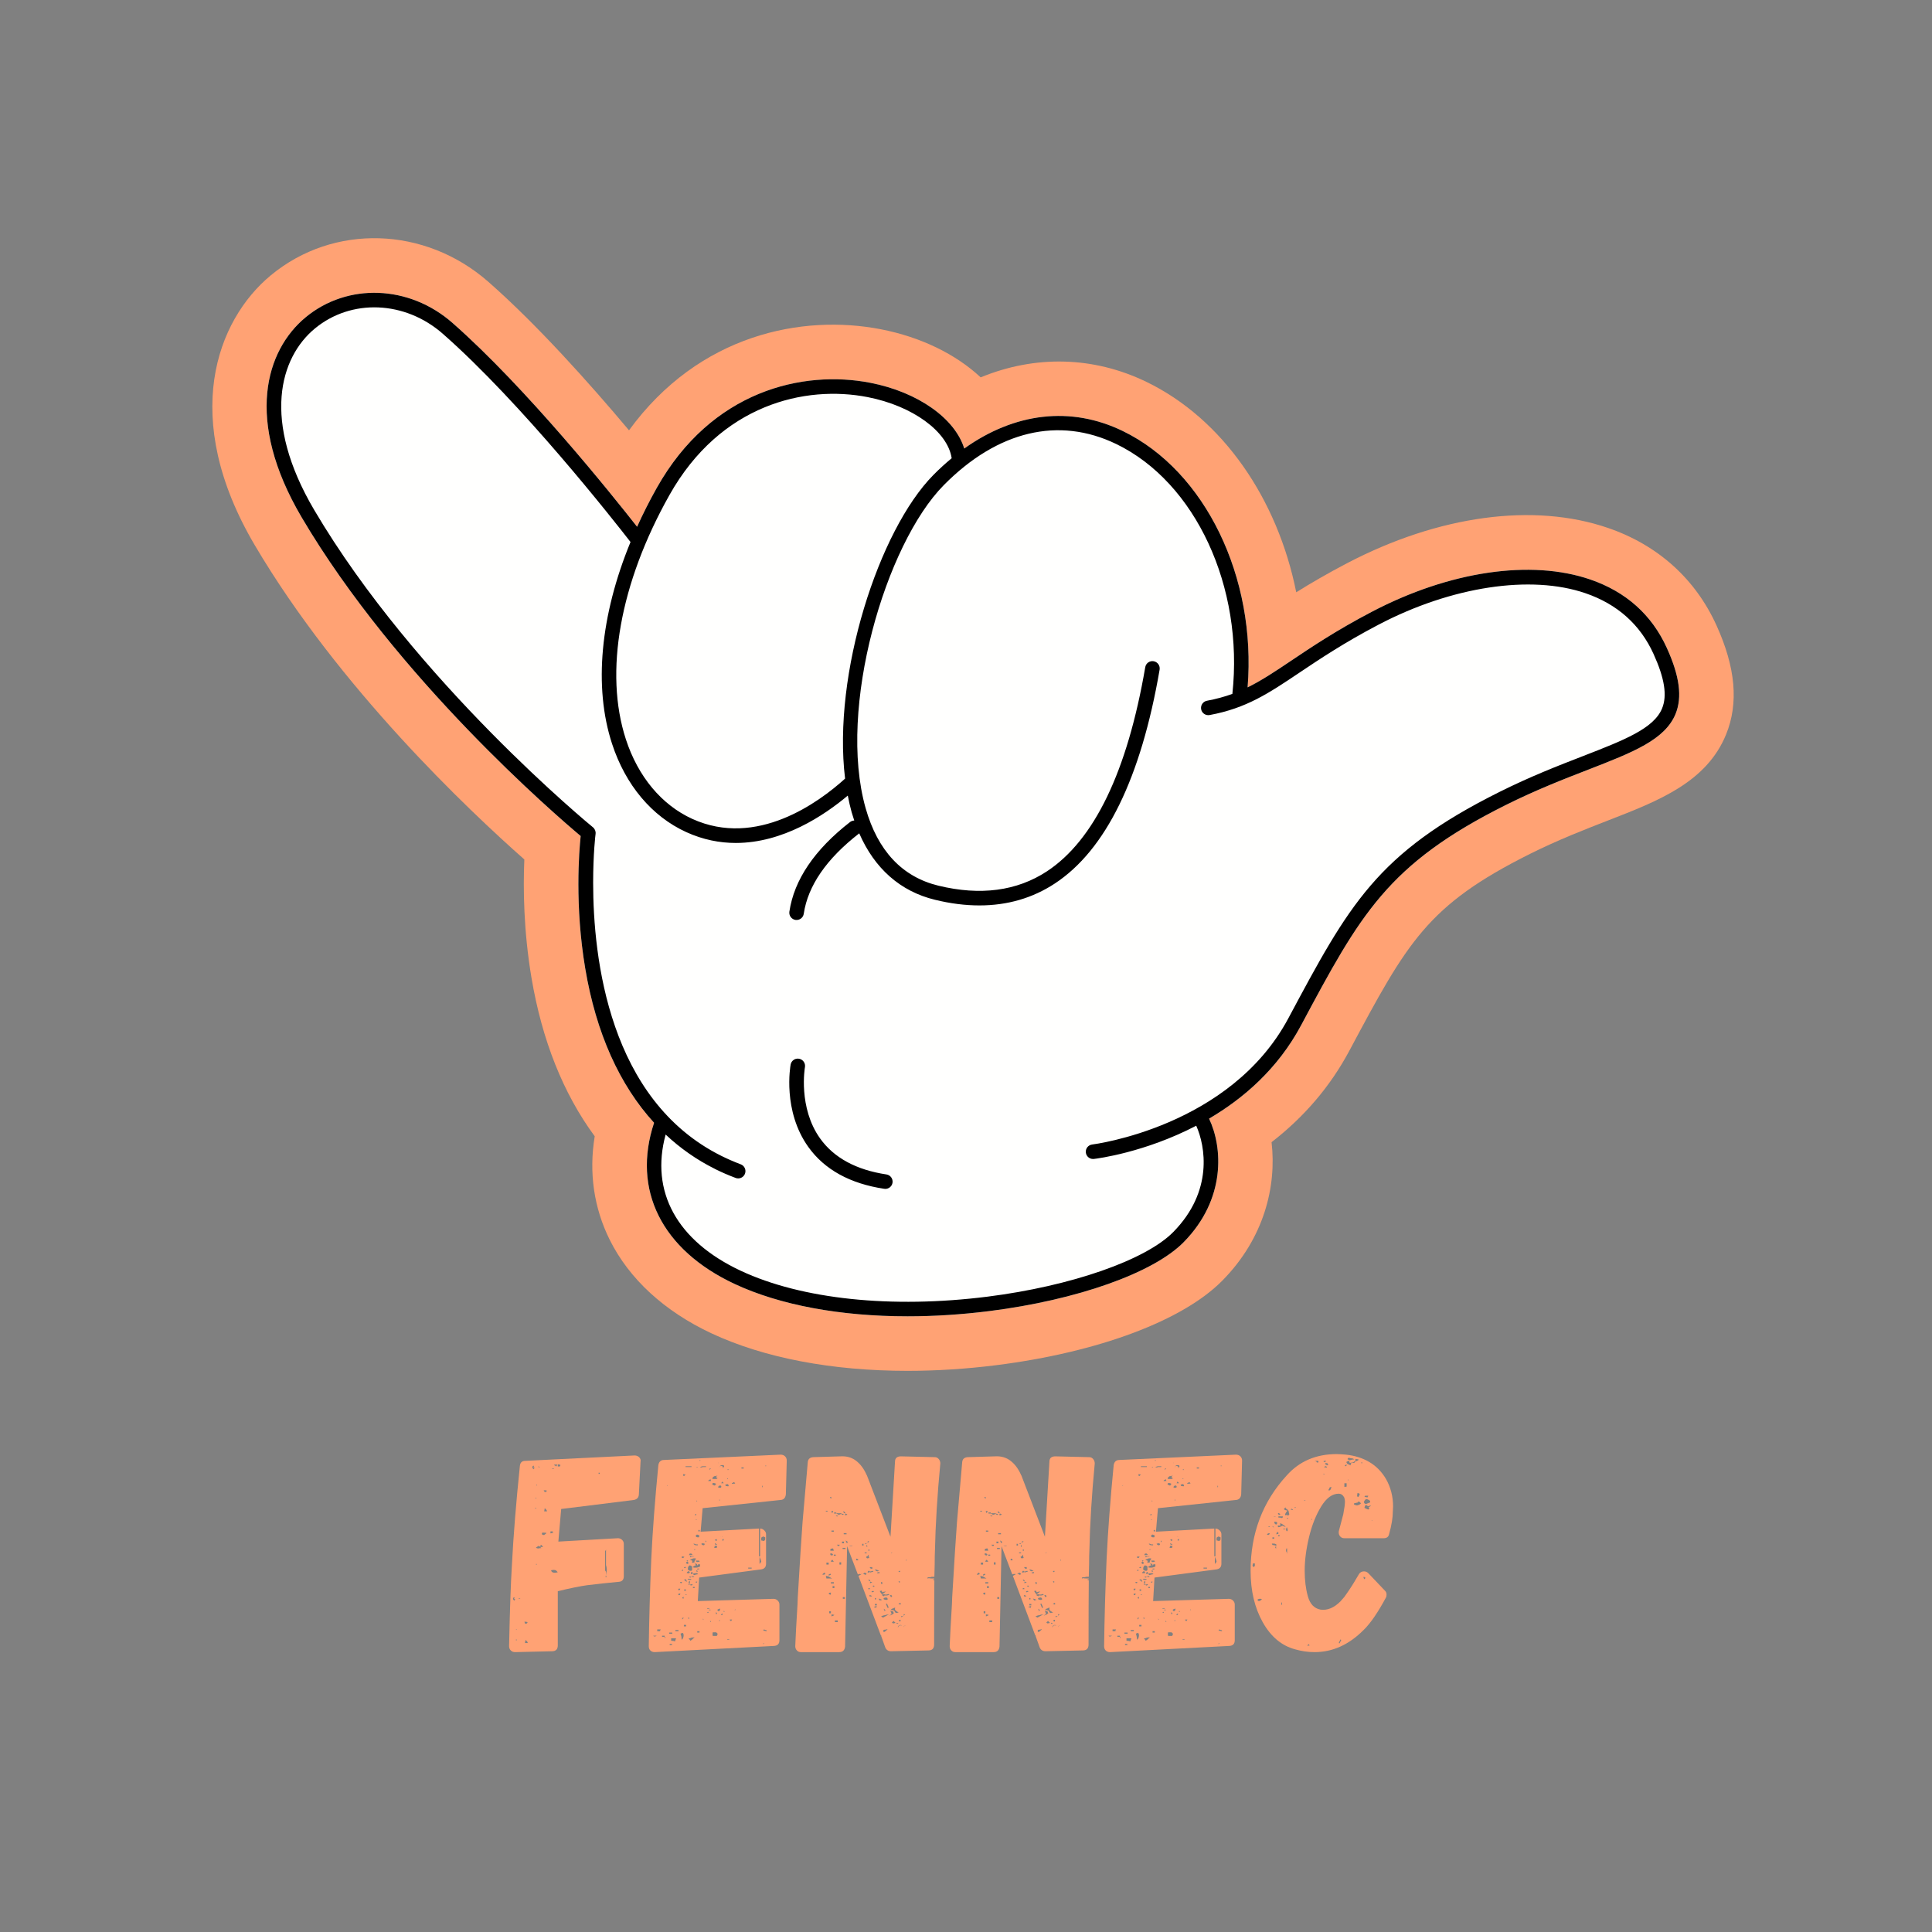 <svg version="1.0" preserveAspectRatio="xMidYMid meet" height="500" viewBox="0 0 375 375" zoomAndPan="magnify" width="500" xmlns:xlink="http://www.w3.org/1999/xlink" xmlns="http://www.w3.org/2000/svg"><rect x="0" y="0" width="375" height="375" fill="#808080" stroke="none"/><defs><g></g><clipPath id="2f8cf1bc87"><path clip-rule="nonzero" d="M 41 46 L 337 46 L 337 266.074 L 41 266.074 Z M 41 46"></path></clipPath></defs><g clip-path="url(#2f8cf1bc87)"><path fill-rule="nonzero" fill-opacity="1" d="M 335.039 142.539 L 335.031 142.559 C 331.246 151.824 321.973 155.426 312.152 159.238 C 307.582 161.016 302.469 163 297.004 165.723 C 276.992 175.719 273.188 182.84 261.895 203.973 C 258.223 210.844 253.164 216.781 246.809 221.695 C 247.809 230.277 245.375 240.301 237.312 248.508 C 229.664 256.312 213.23 262.477 193.355 264.984 C 187.52 265.715 181.738 266.082 176.164 266.082 C 161.441 266.082 148.273 263.562 138.09 258.797 C 128.965 254.523 122.145 248.262 118.367 240.688 C 115.262 234.461 114.277 227.594 115.434 220.551 C 109.328 212.262 105.207 201.934 103.156 189.762 C 101.621 180.652 101.535 172.414 101.773 166.82 C 91 157.312 65.789 133.527 49.441 105.801 C 34.879 81.105 42.023 62.156 52.57 53.434 C 64.727 43.375 82.484 43.906 94.789 54.699 C 104.242 63.004 114.391 74.359 122.09 83.523 C 135.691 64.836 155.785 60.953 170.977 63.91 C 178.809 65.441 185.535 68.762 190.348 73.246 C 200.91 68.898 212.227 69.133 222.535 74.129 C 237.324 81.289 247.98 96.832 251.598 114.961 C 254.371 113.23 257.578 111.352 261.402 109.352 C 279.211 100.023 297.703 97.516 312.125 102.477 C 321.777 105.789 329.059 112.332 333.172 121.395 C 336.883 129.57 337.496 136.484 335.039 142.539 Z M 335.039 142.539" fill="#ffa274"></path></g><path fill-rule="nonzero" fill-opacity="1" d="M 325.23 138.559 C 323.168 143.602 316.938 146.023 308.32 149.371 C 303.578 151.211 298.207 153.293 292.277 156.25 C 269.25 167.754 264.02 177.535 252.555 198.984 C 248.02 207.477 241.32 213.234 234.68 217.125 C 237.332 222.707 237.98 232.723 229.762 241.09 C 223.902 247.07 209.086 252.328 192.027 254.48 C 186.617 255.156 181.293 255.496 176.164 255.496 C 163.164 255.496 151.398 253.336 142.574 249.207 C 128.426 242.582 122.637 230.938 126.957 217.93 C 120.25 210.594 115.699 200.496 113.598 188.004 C 111.535 175.793 112.402 165.191 112.707 162.27 C 108.027 158.348 77.023 131.738 58.559 100.422 C 47.395 81.488 51.629 67.949 59.316 61.59 C 67.453 54.859 79.43 55.309 87.809 62.656 C 102.129 75.242 118.727 95.957 123.66 102.246 C 124.797 99.73 126.066 97.219 127.48 94.699 C 138.121 75.77 155.871 71.754 168.949 74.305 C 178.195 76.109 185.359 81.219 187.16 87.055 C 196.957 80.07 207.852 78.777 217.918 83.656 C 233.938 91.41 243.891 112.07 242.16 133.418 C 244.887 132.078 247.477 130.348 250.637 128.223 C 254.531 125.613 259.383 122.352 266.305 118.73 C 281.332 110.863 297.168 108.527 308.68 112.484 C 315.609 114.863 320.609 119.332 323.531 125.77 C 326.016 131.238 326.551 135.305 325.23 138.559 Z M 325.23 138.559" fill="#fffffe"></path><path fill-rule="nonzero" fill-opacity="1" d="M 323.531 125.77 C 320.609 119.332 315.609 114.863 308.68 112.484 C 297.168 108.527 281.332 110.863 266.305 118.73 C 259.383 122.352 254.531 125.613 250.637 128.227 C 247.477 130.348 244.887 132.078 242.16 133.418 C 243.891 112.07 233.938 91.41 217.918 83.656 C 207.852 78.777 196.957 80.07 187.16 87.059 C 185.359 81.219 178.195 76.109 168.949 74.305 C 155.871 71.754 138.121 75.773 127.48 94.699 C 126.066 97.219 124.797 99.734 123.66 102.246 C 118.727 95.957 102.129 75.242 87.809 62.66 C 79.43 55.312 67.453 54.859 59.316 61.594 C 51.629 67.953 47.395 81.488 58.559 100.426 C 77.023 131.738 108.027 158.348 112.707 162.27 C 112.402 165.191 111.535 175.793 113.598 188.004 C 115.699 200.496 120.25 210.598 126.957 217.93 C 122.637 230.938 128.426 242.582 142.574 249.207 C 151.398 253.336 163.164 255.496 176.164 255.496 C 181.293 255.496 186.617 255.16 192.027 254.48 C 209.086 252.328 223.902 247.07 229.762 241.094 C 237.98 232.723 237.332 222.707 234.68 217.125 C 241.32 213.234 248.02 207.477 252.555 198.984 C 264.02 177.539 269.25 167.754 292.277 156.25 C 298.207 153.293 303.578 151.211 308.32 149.371 C 316.938 146.023 323.168 143.605 325.23 138.559 C 326.551 135.305 326.016 131.238 323.531 125.77 Z M 129.941 96.082 C 139.844 78.469 156.309 74.711 168.406 77.078 C 177.129 78.777 183.949 83.754 184.719 88.941 C 183.52 89.938 182.332 91.008 181.18 92.18 C 170.566 102.914 161.555 130.844 164.031 151.129 C 158.93 155.75 146.859 164.629 134.359 158.941 C 128.426 156.23 123.844 150.746 121.48 143.492 C 117.238 130.477 120.316 113.199 129.941 96.082 Z M 322.613 137.492 C 321.012 141.414 315.258 143.645 307.305 146.738 C 302.496 148.602 297.055 150.711 291.016 153.73 C 267.18 165.629 261.824 175.668 250.066 197.652 C 238.785 218.762 212.266 222.113 211.996 222.148 C 211.219 222.242 210.668 222.938 210.762 223.715 C 210.844 224.43 211.453 224.957 212.156 224.957 C 212.215 224.957 212.27 224.957 212.328 224.949 C 212.984 224.875 222.195 223.707 232.188 218.5 C 233.961 222.465 235.52 231.203 227.75 239.117 C 222.391 244.586 207.887 249.633 191.676 251.68 C 173.066 254.023 155.609 252.195 143.773 246.652 C 131.391 240.852 126.172 231.301 129.199 220.215 C 132.059 222.898 135.25 225.133 138.766 226.883 L 138.766 226.891 C 140.055 227.535 141.41 228.121 142.789 228.637 C 142.949 228.699 143.117 228.727 143.281 228.727 C 143.852 228.727 144.391 228.379 144.602 227.809 C 144.875 227.082 144.508 226.27 143.781 225.996 C 142.492 225.508 141.227 224.957 140.02 224.359 C 118.203 213.496 115.129 185.977 115.129 171.34 C 115.129 165.707 115.578 161.988 115.602 161.855 C 115.664 161.367 115.465 160.887 115.094 160.578 C 114.746 160.301 80.637 132.316 60.988 98.984 C 50.734 81.586 54.324 69.383 61.113 63.766 C 68.18 57.922 78.617 58.352 85.945 64.781 C 101.254 78.227 119.25 101.164 122.383 105.203 C 116.523 119.453 115.191 133.312 118.797 144.363 C 121.41 152.375 126.527 158.465 133.195 161.508 C 136.477 163.004 139.711 163.617 142.816 163.617 C 151.969 163.617 159.957 158.289 164.555 154.422 C 164.766 155.523 165.012 156.602 165.301 157.641 C 165.465 158.191 165.633 158.734 165.809 159.266 C 165.527 159.27 165.238 159.371 164.996 159.555 C 158.102 164.918 154.137 170.77 153.219 176.949 C 153.105 177.719 153.637 178.441 154.402 178.555 C 154.477 178.559 154.547 178.566 154.617 178.566 C 155.301 178.566 155.906 178.066 156.008 177.359 C 156.816 171.926 160.426 166.688 166.734 161.785 C 166.75 161.77 166.762 161.754 166.777 161.75 C 169.754 168.586 174.773 173.027 181.484 174.648 C 184.484 175.383 187.363 175.742 190.102 175.742 C 195.531 175.742 200.43 174.324 204.742 171.488 C 214.613 165.004 221.461 151.035 225.082 129.973 C 225.207 129.207 224.691 128.477 223.922 128.344 C 223.152 128.211 222.426 128.73 222.293 129.496 C 218.812 149.758 212.383 163.09 203.195 169.133 C 197.371 172.949 190.293 173.887 182.148 171.91 C 175.117 170.203 170.367 165.145 168.02 156.871 C 162.492 137.398 171.902 105.582 183.188 94.164 C 193.609 83.613 205.508 80.781 216.684 86.195 C 232.062 93.641 241.441 113.934 239.203 134.684 C 237.691 135.234 236.082 135.676 234.27 136.016 C 233.508 136.156 233 136.891 233.141 137.66 C 233.281 138.43 234.016 138.93 234.785 138.789 C 241.926 137.469 246.238 134.574 252.211 130.566 C 256.051 127.992 260.828 124.785 267.609 121.23 C 281.746 113.828 297.141 111.496 307.762 115.152 C 313.93 117.27 318.371 121.238 320.953 126.934 C 323.098 131.652 323.629 135.008 322.613 137.492 Z M 173.238 229.559 C 173.133 230.262 172.531 230.762 171.844 230.762 C 171.773 230.762 171.703 230.758 171.633 230.746 C 164.988 229.75 160.027 227.012 156.887 222.613 C 151.883 215.605 153.395 206.996 153.461 206.633 C 153.602 205.867 154.336 205.355 155.102 205.5 C 155.871 205.641 156.375 206.375 156.238 207.141 C 156.223 207.219 154.887 214.977 159.195 220.992 C 161.879 224.734 166.203 227.078 172.051 227.957 C 172.82 228.07 173.352 228.789 173.238 229.559 Z M 173.238 229.559" fill="#000000"></path><g fill-opacity="1" fill="#ffa274"><g transform="translate(99.361, 320.676)"><g><path d="M 24.688 -37.844 C 24.945 -37.582 25.039 -37.305 24.969 -37.016 L 24.641 -30.578 C 24.598 -29.992 24.27 -29.645 23.656 -29.531 L 9.562 -27.781 L 9.016 -21.453 L 20.562 -22.109 C 20.895 -22.109 21.172 -22 21.391 -21.781 C 21.609 -21.562 21.719 -21.305 21.719 -21.016 L 21.719 -14.734 C 21.719 -14.035 21.375 -13.672 20.688 -13.641 C 18.625 -13.453 16.586 -13.234 14.578 -12.984 C 13.223 -12.797 11.332 -12.41 8.906 -11.828 L 8.906 -1.312 C 8.906 -0.582 8.555 -0.203 7.859 -0.172 L 0.609 0 C 0.273 0 0 -0.109 -0.219 -0.328 C -0.438 -0.547 -0.547 -0.82 -0.547 -1.156 C -0.398 -8.195 -0.219 -13.441 0 -16.891 C 0.289 -22.535 0.805 -28.953 1.547 -36.141 C 1.617 -36.797 1.961 -37.125 2.578 -37.125 L 23.812 -38.172 C 24.145 -38.172 24.438 -38.062 24.688 -37.844 Z M 8.141 -36.359 L 8.359 -36.188 L 8.422 -36.188 C 8.453 -36.188 8.523 -36.133 8.641 -36.031 C 8.711 -36.176 8.75 -36.266 8.75 -36.297 C 8.75 -36.41 8.711 -36.469 8.641 -36.469 L 8.531 -36.406 L 8.469 -36.406 Z M 9.297 -36.031 C 9.367 -36.102 9.406 -36.211 9.406 -36.359 L 8.906 -36.469 L 8.906 -36.031 Z M 4.297 -35.641 C 4.367 -35.672 4.406 -35.727 4.406 -35.812 C 4.258 -35.812 4.188 -35.863 4.188 -35.969 L 4.344 -36.078 C 4.238 -36.078 4.188 -36.133 4.188 -36.25 L 4.125 -36.141 L 4.016 -36.078 L 3.953 -35.859 L 4.062 -35.641 C 4.145 -35.566 4.188 -35.508 4.188 -35.469 C 4.188 -35.508 4.223 -35.566 4.297 -35.641 Z M 5.328 -35.859 L 5.391 -35.969 L 5.109 -36.031 L 5.109 -35.969 Z M 8.141 -35.531 L 8.141 -35.641 L 7.812 -35.641 L 7.812 -35.531 Z M 16.828 -34.812 L 16.828 -34.594 L 17.047 -34.594 L 17.047 -34.812 Z M 4.891 -32.344 L 4.891 -32.5 L 4.781 -32.5 L 4.781 -32.344 Z M 6.375 -31.078 C 6.633 -31.078 6.766 -31.164 6.766 -31.344 C 6.723 -31.383 6.629 -31.406 6.484 -31.406 L 6.156 -31.406 Z M 4.672 -29.812 L 4.781 -29.922 L 4.625 -29.969 L 4.562 -29.859 Z M 4.734 -27.891 L 4.734 -28 L 4.516 -28 L 4.516 -27.891 Z M 6.812 -27.328 C 6.812 -27.484 6.664 -27.688 6.375 -27.938 L 6.266 -27.328 Z M 7.969 -23.156 L 7.969 -23.312 L 7.922 -23.375 L 7.922 -23.438 L 7.484 -23.438 L 7.484 -23.047 Z M 6.703 -23.156 L 5.938 -23.203 L 5.828 -23.094 L 5.828 -22.875 C 5.941 -22.77 6.086 -22.719 6.266 -22.719 L 6.375 -22.828 L 6.594 -22.984 Z M 5.719 -20.188 C 5.57 -20.332 5.5 -20.406 5.5 -20.406 L 6.047 -20.406 C 6.016 -20.477 5.953 -20.562 5.859 -20.656 C 5.766 -20.75 5.68 -20.812 5.609 -20.844 L 5.5 -20.453 L 5.172 -20.625 L 4.672 -20.297 C 4.742 -20.18 4.91 -20.125 5.172 -20.125 C 5.242 -20.164 5.426 -20.188 5.719 -20.188 Z M 18.094 -15.844 C 18.207 -15.727 18.266 -15.598 18.266 -15.453 L 18.266 -14.906 L 18.375 -15.625 L 18.422 -16.062 C 18.391 -16.426 18.336 -16.703 18.266 -16.891 L 18.266 -19.969 C 18.266 -19.82 18.207 -19.711 18.094 -19.641 Z M 4.672 -17.109 L 4.672 -17 L 4.844 -17 L 4.844 -17.109 Z M 8.312 -15.406 C 8.488 -15.406 8.688 -15.441 8.906 -15.516 C 8.758 -15.66 8.688 -15.734 8.688 -15.734 C 8.582 -15.879 8.398 -15.953 8.141 -15.953 L 7.922 -15.953 C 7.848 -15.91 7.738 -15.891 7.594 -15.891 C 7.664 -15.566 7.906 -15.406 8.312 -15.406 Z M 18.203 -14.844 L 18.203 -14.516 L 18.312 -14.516 L 18.312 -14.844 Z M 0.547 -10.125 C 0.617 -10.125 0.656 -10.16 0.656 -10.234 C 0.508 -10.266 0.438 -10.336 0.438 -10.453 L 0.547 -10.562 C 0.473 -10.562 0.438 -10.598 0.438 -10.672 C 0.289 -10.598 0.219 -10.488 0.219 -10.344 C 0.219 -10.27 0.254 -10.195 0.328 -10.125 C 0.398 -10.051 0.438 -9.992 0.438 -9.953 C 0.438 -9.992 0.473 -10.051 0.547 -10.125 Z M 1.312 -10.5 L 1.312 -10.391 L 1.547 -10.344 L 1.656 -10.391 Z M 2.578 -5.5 C 2.879 -5.5 3.031 -5.609 3.031 -5.828 L 2.75 -5.891 L 2.422 -5.891 Z M 0.875 -4.406 L 0.766 -4.344 L 0.875 -4.297 L 0.984 -4.406 Z M 0.766 -2.422 L 0.766 -2.312 L 0.984 -2.312 L 0.984 -2.422 Z M 3.078 -1.766 C 3.078 -1.941 2.93 -2.141 2.641 -2.359 L 2.531 -1.766 Z M 3.078 -1.766"></path></g></g></g><g fill-opacity="1" fill="#ffa274"><g transform="translate(126.474, 320.676)"><g><path d="M 25.031 -38.328 C 25.395 -38.328 25.688 -38.219 25.906 -38 C 26.125 -37.781 26.234 -37.508 26.234 -37.188 L 26.062 -30.641 C 25.988 -29.941 25.645 -29.57 25.031 -29.531 L 9.906 -27.938 L 9.516 -23.375 L 20.844 -23.984 L 20.844 -18.594 L 21.062 -18.594 L 21.062 -23.984 C 21.352 -23.984 21.617 -23.867 21.859 -23.641 C 22.098 -23.422 22.219 -23.164 22.219 -22.875 L 22.219 -17.156 C 22.219 -16.531 21.906 -16.164 21.281 -16.062 L 9.234 -14.469 L 8.969 -9.906 L 23.656 -10.344 C 23.977 -10.344 24.25 -10.234 24.469 -10.016 C 24.695 -9.797 24.812 -9.535 24.812 -9.234 L 24.812 -2.312 C 24.812 -1.613 24.461 -1.242 23.766 -1.203 L 0.609 0 C 0.273 0 0 -0.098 -0.219 -0.297 C -0.438 -0.504 -0.547 -0.789 -0.547 -1.156 C -0.473 -6.582 -0.312 -12.227 -0.062 -18.094 C 0.195 -23.488 0.656 -29.555 1.312 -36.297 C 1.426 -36.961 1.797 -37.297 2.422 -37.297 Z M 9.344 -37.125 L 9.453 -37.125 L 9.453 -37.297 L 9.344 -37.297 Z M 12.922 -36.797 C 12.891 -36.754 12.879 -36.723 12.891 -36.703 C 12.91 -36.691 12.957 -36.688 13.031 -36.688 C 12.957 -36.688 12.922 -36.723 12.922 -36.797 Z M 13.969 -35.859 C 14.039 -35.93 14.078 -36.004 14.078 -36.078 C 14.078 -36.223 13.969 -36.297 13.75 -36.297 C 13.531 -36.297 13.363 -36.223 13.25 -36.078 L 13.094 -35.859 C 13.195 -35.93 13.25 -36.004 13.25 -36.078 L 13.531 -36.141 C 13.75 -36.098 13.859 -36.004 13.859 -35.859 L 13.859 -35.641 C 13.859 -35.711 13.895 -35.785 13.969 -35.859 Z M 22.219 -36.25 L 22.109 -36.25 L 22.109 -36.078 L 22.219 -36.078 Z M 6.594 -35.922 L 7.75 -35.922 L 7.75 -36.078 L 6.594 -36.078 Z M 10.562 -36.078 L 9.797 -36.078 L 9.797 -36.031 L 9.688 -36.031 C 9.5 -35.957 9.406 -35.898 9.406 -35.859 L 9.797 -35.859 L 9.844 -35.922 L 10.562 -35.922 Z M 8.75 -35.859 L 8.906 -35.859 L 8.906 -35.969 L 8.75 -35.969 Z M 17.875 -35.859 L 17.438 -35.859 L 17.438 -35.641 L 17.875 -35.641 Z M 11.328 -35.641 C 11.254 -35.641 11.219 -35.547 11.219 -35.359 C 11.219 -35.359 11.289 -35.43 11.438 -35.578 C 11.551 -35.691 11.516 -35.711 11.328 -35.641 Z M 14.953 -35.469 L 14.734 -35.469 L 14.734 -35.359 L 14.953 -35.359 Z M 6.109 -34.547 L 6.156 -34.312 L 6.156 -34.203 L 6.375 -34.203 C 6.375 -34.242 6.41 -34.301 6.484 -34.375 C 6.555 -34.445 6.594 -34.484 6.594 -34.484 Z M 12.812 -33.766 C 12.633 -33.836 12.547 -33.91 12.547 -33.984 L 12.547 -34.047 L 12.812 -34.312 L 12.594 -34.203 L 12.484 -34.203 C 12.453 -34.203 12.426 -34.191 12.406 -34.172 C 12.383 -34.16 12.352 -34.156 12.312 -34.156 L 12.203 -34.156 C 12.023 -34.082 11.879 -33.938 11.766 -33.719 L 11.875 -33.609 L 12.547 -33.609 C 12.578 -33.609 12.602 -33.613 12.625 -33.625 C 12.645 -33.645 12.656 -33.656 12.656 -33.656 L 12.703 -33.656 Z M 14.688 -33.609 L 14.734 -33.609 L 14.797 -33.547 L 14.844 -33.719 L 14.688 -33.719 Z M 11.547 -33.219 L 11.438 -33.547 C 11.145 -33.441 11 -33.332 11 -33.219 C 11.113 -33.188 11.188 -33.188 11.219 -33.219 Z M 13.969 -32.781 C 13.969 -32.852 13.875 -32.961 13.688 -33.109 L 13.531 -32.781 Z M 16.219 -32.719 C 16.219 -32.758 16.18 -32.816 16.109 -32.891 L 16 -33 C 15.707 -32.883 15.562 -32.773 15.562 -32.672 Z M 12.547 -32.672 C 12.316 -32.773 12.148 -32.828 12.047 -32.828 C 11.859 -32.828 11.766 -32.738 11.766 -32.562 L 12.047 -32.391 L 12.203 -32.344 L 12.266 -32.344 C 12.336 -32.344 12.375 -32.395 12.375 -32.5 Z M 14.688 -32.234 C 14.758 -32.16 14.848 -32.16 14.953 -32.234 C 14.953 -32.453 14.879 -32.578 14.734 -32.609 L 14.516 -32.562 L 14.297 -32.5 L 14.406 -32.234 Z M 3.141 -32.391 L 3.078 -32.391 L 2.969 -32.344 L 3.078 -32.281 Z M 13.359 -31.906 C 13.473 -31.906 13.531 -31.977 13.531 -32.125 C 13.531 -32.27 13.438 -32.344 13.25 -32.344 L 13.141 -32.281 L 13.094 -32.281 L 13.031 -32.234 C 12.957 -32.16 12.922 -32.086 12.922 -32.016 L 12.984 -31.906 Z M 21.562 -32.281 L 21.453 -32.281 L 21.453 -32.016 L 21.562 -32.016 Z M 13.25 -29.594 L 13.141 -29.594 L 13.141 -29.422 L 13.25 -29.422 Z M 8.797 -29.422 C 8.723 -29.422 8.688 -29.367 8.688 -29.266 L 8.797 -29.266 L 8.859 -29.312 C 8.816 -29.312 8.797 -29.348 8.797 -29.422 Z M 8.469 -26.734 C 8.395 -26.66 8.359 -26.625 8.359 -26.625 L 8.641 -26.562 C 8.672 -26.602 8.672 -26.695 8.641 -26.844 C 8.598 -26.844 8.539 -26.805 8.469 -26.734 Z M 8.75 -25.625 L 8.797 -25.688 L 8.531 -25.734 L 8.531 -25.688 Z M 9.078 -23.438 L 9.344 -23.438 L 9.344 -23.703 L 9.078 -23.703 Z M 9.234 -22.719 C 9.129 -22.719 9.055 -22.734 9.016 -22.766 L 8.797 -22.828 L 8.75 -22.766 C 8.633 -22.734 8.578 -22.66 8.578 -22.547 C 8.578 -22.367 8.723 -22.281 9.016 -22.281 C 9.129 -22.281 9.203 -22.297 9.234 -22.328 Z M 13.422 -22.391 L 13.469 -22.391 L 13.469 -22.438 Z M 21.281 -21.672 C 21.395 -21.672 21.488 -21.648 21.562 -21.609 L 21.828 -21.562 L 22.062 -21.828 L 22.062 -22.281 C 22.02 -22.312 21.953 -22.344 21.859 -22.375 C 21.766 -22.414 21.68 -22.438 21.609 -22.438 L 21.281 -22.219 Z M 13.688 -22.328 L 13.812 -22.391 L 13.688 -22.391 Z M 12.266 -21.781 L 12.547 -21.562 C 12.617 -21.594 12.66 -21.656 12.672 -21.75 C 12.691 -21.844 12.664 -21.906 12.594 -21.938 Z M 13.688 -21.719 L 13.922 -21.609 L 14.031 -21.938 L 13.812 -21.938 Z M 10.453 -21.344 C 10.672 -21.414 10.672 -21.523 10.453 -21.672 Z M 9.625 -21.016 L 9.844 -20.797 L 10.125 -20.734 L 10.172 -20.797 L 10.281 -20.797 L 10.281 -21.062 C 10.133 -21.062 10.023 -21.098 9.953 -21.172 L 9.844 -21.125 C 9.844 -21.125 9.832 -21.113 9.812 -21.094 C 9.801 -21.07 9.797 -21.062 9.797 -21.062 Z M 12.266 -21.062 L 12.375 -20.844 L 12.766 -20.844 L 12.594 -20.953 L 12.375 -21.125 Z M 8.641 -20.906 C 8.598 -20.938 8.52 -20.969 8.406 -21 C 8.301 -21.039 8.211 -21.062 8.141 -21.062 C 8.141 -20.988 8.195 -20.914 8.312 -20.844 C 8.383 -20.77 8.547 -20.734 8.797 -20.734 L 8.969 -20.734 L 8.969 -20.906 Z M 12.156 -20.234 L 12.594 -20.234 C 12.664 -20.273 12.703 -20.332 12.703 -20.406 L 12.703 -20.625 L 12.266 -20.625 L 12.203 -20.406 Z M 8.25 -19.906 C 8.25 -19.875 8.258 -19.848 8.281 -19.828 C 8.301 -19.805 8.328 -19.816 8.359 -19.859 L 8.531 -19.906 L 8.422 -19.969 L 8.359 -19.969 C 8.285 -19.969 8.25 -19.945 8.25 -19.906 Z M 7.594 -18.859 C 7.77 -18.859 7.895 -18.895 7.969 -18.969 C 7.895 -18.969 7.82 -19.004 7.75 -19.078 L 7.703 -19.141 L 7.422 -19.141 C 7.316 -19.023 7.266 -18.914 7.266 -18.812 Z M 8.359 -18.594 C 8.172 -18.594 7.914 -18.629 7.594 -18.703 L 7.422 -18.594 L 7.594 -18.375 C 7.664 -18.551 7.754 -18.602 7.859 -18.531 C 8.078 -18.531 8.242 -18.551 8.359 -18.594 Z M 6 -18.594 C 5.883 -18.551 5.828 -18.477 5.828 -18.375 L 6 -18.266 L 6.219 -18.312 C 6.219 -18.383 6.27 -18.441 6.375 -18.484 L 6.219 -18.531 Z M 20.953 -17.109 L 21.172 -17.375 L 21.281 -17.594 L 21.172 -17.984 C 21.141 -18.023 21.066 -18.191 20.953 -18.484 Z M 8.312 -17.594 C 8.312 -17.664 8.422 -17.852 8.641 -18.156 L 8.422 -18.203 L 8.188 -18.203 C 8.082 -18.203 7.973 -18.164 7.859 -18.094 L 7.422 -17.938 C 7.535 -17.895 7.633 -17.852 7.719 -17.812 C 7.812 -17.781 7.879 -17.742 7.922 -17.703 C 7.848 -17.523 7.828 -17.398 7.859 -17.328 L 8.359 -17.438 Z M 6.812 -17.703 C 6.926 -17.629 7.02 -17.629 7.094 -17.703 L 7.047 -17.766 L 6.938 -17.812 L 6.812 -17.766 Z M 8.578 -17.766 C 8.617 -17.648 8.664 -17.57 8.719 -17.531 C 8.77 -17.5 8.852 -17.484 8.969 -17.484 C 9 -17.484 9.125 -17.52 9.344 -17.594 L 9.188 -17.766 Z M 6.938 -17.594 C 6.707 -17.488 6.648 -17.398 6.766 -17.328 L 6.812 -17.109 C 6.969 -17.109 7.082 -17.145 7.156 -17.219 C 7.156 -17.363 7.082 -17.488 6.938 -17.594 Z M 9.406 -17.047 L 9.125 -17.047 C 9.02 -17.047 8.969 -17.008 8.969 -16.938 C 8.969 -16.863 8.93 -16.828 8.859 -16.828 C 8.859 -17.016 8.801 -17.125 8.688 -17.156 L 8.359 -17.156 C 8.359 -17.082 8.395 -17.047 8.469 -17.047 L 8.641 -16.891 L 8.25 -16.719 L 7.969 -16.5 C 8.008 -16.457 8.055 -16.438 8.109 -16.438 C 8.16 -16.438 8.207 -16.422 8.25 -16.391 L 8.688 -16.391 C 8.832 -16.391 9.07 -16.461 9.406 -16.609 Z M 7.422 -16.828 C 7.316 -16.828 7.227 -16.758 7.156 -16.625 C 7.082 -16.5 7.047 -16.383 7.047 -16.281 L 7.047 -16 C 7.223 -15.852 7.383 -15.781 7.531 -15.781 L 7.703 -15.781 L 7.859 -15.891 L 7.859 -16.609 L 7.641 -16.781 Z M 6.547 -16.562 C 6.504 -16.562 6.445 -16.531 6.375 -16.469 C 6.301 -16.414 6.266 -16.367 6.266 -16.328 C 6.41 -16.297 6.539 -16.297 6.656 -16.328 Z M 18.75 -16.219 L 19.422 -16.219 L 19.422 -16.391 L 18.75 -16.391 Z M 9.125 -16.062 C 9.195 -16.062 9.234 -16.113 9.234 -16.219 L 8.906 -16.219 L 8.797 -16.062 Z M 6.109 -16 C 5.922 -15.969 5.828 -15.895 5.828 -15.781 L 6.109 -15.781 C 6.141 -15.82 6.141 -15.895 6.109 -16 Z M 8.641 -15.672 C 8.711 -15.641 8.82 -15.625 8.969 -15.625 C 8.969 -15.727 8.895 -15.816 8.75 -15.891 Z M 7.047 -15.672 C 6.891 -15.523 6.812 -15.414 6.812 -15.344 L 7.312 -15.297 L 7.422 -15.516 C 7.348 -15.586 7.312 -15.641 7.312 -15.672 Z M 7.969 -15.234 L 7.922 -15.562 C 7.734 -15.562 7.641 -15.488 7.641 -15.344 L 7.641 -15.125 Z M 9.016 -15.125 C 9.016 -15.195 8.977 -15.234 8.906 -15.234 L 8.797 -15.344 C 8.723 -15.312 8.562 -15.297 8.312 -15.297 L 8.078 -15.234 L 7.969 -15.188 L 8.25 -14.953 C 8.469 -15.023 8.598 -15.062 8.641 -15.062 Z M 8.141 -14.578 L 8.312 -14.688 L 7.859 -14.797 L 7.859 -14.578 Z M 7.75 -14.578 C 7.602 -14.648 7.457 -14.688 7.312 -14.688 L 7.422 -14.469 C 7.566 -14.469 7.676 -14.504 7.75 -14.578 Z M 7.094 -14.25 C 7.094 -14.207 7.055 -14.148 6.984 -14.078 L 7.594 -14.031 C 7.664 -14.031 7.703 -14.082 7.703 -14.188 Z M 6.547 -13.859 C 6.617 -13.742 6.727 -13.688 6.875 -13.688 L 6.656 -14.141 L 6.266 -14.078 Z M 7.484 -13.359 C 7.41 -13.504 7.391 -13.598 7.422 -13.641 C 7.461 -13.754 7.461 -13.828 7.422 -13.859 L 7.266 -13.688 C 7.223 -13.688 7.203 -13.648 7.203 -13.578 L 7.203 -13.359 Z M 8.578 -13.469 C 8.766 -13.469 8.859 -13.539 8.859 -13.688 L 8.578 -13.688 Z M 5.672 -13.641 C 5.555 -13.598 5.5 -13.539 5.5 -13.469 L 5.828 -13.359 C 5.828 -13.43 5.848 -13.488 5.891 -13.531 L 5.938 -13.578 Z M 7.203 -13.25 L 7.203 -13.031 L 7.375 -13.031 L 7.375 -13.25 Z M 7.484 -13.141 C 7.484 -13.066 7.5 -13.031 7.531 -13.031 L 7.594 -12.922 L 7.969 -13.031 C 7.938 -13.031 7.922 -13.066 7.922 -13.141 L 7.922 -13.203 C 7.848 -13.203 7.789 -13.191 7.75 -13.172 C 7.719 -13.148 7.68 -13.141 7.641 -13.141 Z M 8.359 -12.656 L 8.031 -12.656 L 8.031 -12.438 L 8.359 -12.438 Z M 5.219 -12.312 C 5.145 -12.207 5.164 -12.098 5.281 -11.984 C 5.469 -12.055 5.562 -12.164 5.562 -12.312 Z M 6.375 -11.938 L 6.484 -11.875 C 6.555 -11.875 6.613 -11.895 6.656 -11.938 L 6.594 -12.203 L 6.484 -12.203 C 6.484 -12.203 6.473 -12.191 6.453 -12.172 C 6.441 -12.16 6.438 -12.156 6.438 -12.156 L 6.328 -12.156 L 6.328 -11.938 Z M 5.219 -11.062 C 5.363 -11.062 5.457 -11.078 5.5 -11.109 C 5.5 -11.148 5.508 -11.176 5.531 -11.188 C 5.551 -11.207 5.578 -11.238 5.609 -11.281 L 5.438 -11.391 L 5.172 -11.281 Z M 6.812 -11.172 L 6.547 -11.172 L 6.547 -11.109 L 6.766 -11.062 Z M 5.938 -10.5 C 6.008 -10.426 6.102 -10.391 6.219 -10.391 L 6.219 -10.562 C 6.219 -10.562 6.219 -10.613 6.219 -10.719 C 6.102 -10.719 6.008 -10.645 5.938 -10.5 Z M 10.781 -8.422 L 11.219 -8.422 L 11.219 -8.531 L 10.781 -8.531 Z M 12.984 -8.359 C 12.797 -8.242 12.703 -8.188 12.703 -8.188 C 12.816 -8.156 12.875 -8.082 12.875 -7.969 L 13.141 -7.969 C 13.211 -8.039 13.25 -8.098 13.25 -8.141 L 13.312 -8.25 L 13.203 -8.531 C 13.203 -8.488 13.18 -8.445 13.141 -8.406 C 13.109 -8.375 13.055 -8.359 12.984 -8.359 Z M 16.109 -8.141 L 16.219 -8.141 L 16.281 -8.25 L 16.219 -8.312 Z M 11.438 -8.25 L 11.109 -8.25 L 11.109 -8.141 L 11.438 -8.141 Z M 13.969 -7.812 L 14.188 -7.859 C 14.188 -7.898 14.172 -7.922 14.141 -7.922 C 14.141 -7.922 14.102 -7.957 14.031 -8.031 Z M 10.781 -7.703 L 10.891 -7.594 C 11.078 -7.664 11.113 -7.738 11 -7.812 C 10.926 -7.812 10.891 -7.789 10.891 -7.75 L 10.781 -7.75 Z M 12.703 -7.594 C 12.629 -7.664 12.539 -7.703 12.438 -7.703 L 12.547 -7.312 C 12.547 -7.312 12.551 -7.32 12.562 -7.344 C 12.582 -7.363 12.594 -7.375 12.594 -7.375 C 12.633 -7.375 12.656 -7.41 12.656 -7.484 C 12.688 -7.484 12.703 -7.52 12.703 -7.594 Z M 13.75 -7.484 C 13.562 -7.41 13.469 -7.316 13.469 -7.203 L 13.75 -7.203 C 13.75 -7.273 13.77 -7.332 13.812 -7.375 Z M 5.938 -6.656 L 5.938 -6.328 C 5.938 -6.328 5.973 -6.363 6.047 -6.438 L 6.266 -6.656 Z M 7.047 -6.656 C 7.047 -6.539 7.133 -6.484 7.312 -6.484 L 7.312 -6.594 C 7.312 -6.633 7.332 -6.656 7.375 -6.656 Z M 9.906 -6.484 L 10.016 -6.266 L 10.125 -6.266 L 9.953 -6.484 Z M 15.188 -6.328 C 15.188 -6.141 15.273 -6.047 15.453 -6.047 L 15.562 -6.219 L 15.625 -6.328 Z M 13.25 -6.219 L 13.141 -6.219 L 13.094 -6.047 L 13.25 -6.047 Z M 11.5 -5.891 C 11.5 -5.891 11.504 -5.895 11.516 -5.906 C 11.535 -5.926 11.547 -5.938 11.547 -5.938 L 11.438 -6.047 L 11.328 -6.047 L 11.438 -5.828 C 11.438 -5.828 11.445 -5.836 11.469 -5.859 C 11.488 -5.879 11.5 -5.891 11.5 -5.891 Z M 6.703 -5.281 L 6.266 -5.281 L 6.266 -5 L 6.703 -5 Z M 1.656 -4.062 C 1.656 -4.25 1.707 -4.363 1.812 -4.406 L 1.094 -4.406 L 1.094 -4.062 Z M 21.672 -4.188 L 22.328 -4.062 L 22.328 -4.234 L 21.781 -4.406 Z M 5.219 -4.297 L 4.625 -4.297 L 4.625 -4.062 L 5.219 -4.062 Z M 8.859 -4.062 L 8.859 -3.797 L 9.297 -3.797 L 9.297 -4.062 Z M 11.875 -3.844 C 11.844 -3.77 11.828 -3.625 11.828 -3.406 L 11.875 -3.141 L 12.656 -3.141 L 12.766 -3.359 C 12.797 -3.391 12.812 -3.461 12.812 -3.578 L 12.547 -3.844 Z M 3.406 -3.578 L 4.016 -3.578 L 4.016 -3.797 L 3.406 -3.797 Z M 5.828 -2.422 C 5.941 -2.453 6.035 -2.551 6.109 -2.719 C 6.18 -2.883 6.219 -3.062 6.219 -3.25 C 6.219 -3.469 6.16 -3.629 6.047 -3.734 C 5.973 -3.734 5.828 -3.68 5.609 -3.578 C 5.754 -3.242 5.828 -2.859 5.828 -2.422 Z M 0.328 -3.188 C 0.367 -3.082 0.469 -3.035 0.625 -3.047 C 0.789 -3.066 0.91 -3.113 0.984 -3.188 Z M 2.641 -2.969 L 2.531 -2.969 L 2.531 -3.188 L 2.031 -3.188 L 2.031 -2.969 L 2.531 -2.969 L 2.531 -2.75 L 2.641 -2.75 Z M 8.359 -2.859 C 8.066 -2.859 7.863 -2.844 7.75 -2.812 L 7.422 -2.688 L 7.156 -2.641 C 7.227 -2.598 7.301 -2.531 7.375 -2.438 C 7.445 -2.352 7.5 -2.273 7.531 -2.203 C 7.719 -2.305 7.898 -2.453 8.078 -2.641 Z M 4.625 -2.359 C 4.695 -2.473 4.734 -2.582 4.734 -2.688 L 3.797 -2.688 L 3.797 -2.203 C 4.086 -2.203 4.344 -2.164 4.562 -2.094 Z M 14.688 -2.422 L 15.062 -2.422 L 15.062 -2.531 L 14.688 -2.531 Z M 21.672 -1.703 C 21.672 -1.598 21.633 -1.547 21.562 -1.547 C 21.664 -1.547 21.773 -1.598 21.891 -1.703 Z M 3.953 -1.594 L 3.516 -1.594 L 3.516 -1.375 L 3.953 -1.375 Z M 3.953 -1.594"></path></g></g></g><g fill-opacity="1" fill="#ffa274"><g transform="translate(154.907, 320.676)"><g><path d="M 26.516 -37.844 C 26.836 -37.844 27.098 -37.723 27.297 -37.484 C 27.504 -37.242 27.609 -36.957 27.609 -36.625 C 27.023 -30.5 26.676 -24.816 26.562 -19.578 C 26.531 -19.023 26.516 -18.203 26.516 -17.109 L 26.453 -14.625 L 26.188 -14.625 C 25.957 -14.625 25.828 -14.609 25.797 -14.578 C 25.754 -14.535 25.516 -14.516 25.078 -14.516 L 25.188 -14.406 L 25.078 -14.297 L 25.188 -14.297 L 25.406 -14.359 C 25.477 -14.316 25.66 -14.297 25.953 -14.297 L 26.344 -14.297 C 26.414 -14.297 26.453 -14.281 26.453 -14.25 L 26.453 -14.141 L 26.188 -14.141 L 26.297 -14.078 L 26.188 -13.969 L 26.453 -13.969 C 26.422 -11.188 26.406 -7.023 26.406 -1.484 C 26.406 -0.711 26.035 -0.328 25.297 -0.328 L 18.047 -0.172 C 17.523 -0.172 17.156 -0.406 16.938 -0.875 L 16.109 -3.188 L 16.172 -3.188 L 16.172 -3.25 L 16.062 -3.25 L 11.719 -14.797 C 12.008 -14.941 12.227 -15.07 12.375 -15.188 L 12.094 -15.125 L 11.984 -15.188 L 11.719 -15.125 L 11.609 -15.062 L 9.516 -20.562 L 9.125 -1.094 C 9.051 -0.363 8.664 0 7.969 0 L 0.547 0 C 0.223 0 -0.035 -0.109 -0.234 -0.328 C -0.441 -0.547 -0.547 -0.82 -0.547 -1.156 C -0.473 -3.062 -0.328 -5.773 -0.109 -9.297 L -0.062 -10.609 C 0.344 -17.504 0.656 -22.398 0.875 -25.297 L 1.875 -36.797 C 1.906 -37.453 2.27 -37.801 2.969 -37.844 L 8.25 -38 C 9.426 -38.07 10.438 -37.781 11.281 -37.125 C 12.125 -36.469 12.801 -35.551 13.312 -34.375 L 13.359 -34.312 L 17.938 -22.391 L 18.812 -36.953 C 18.812 -37.648 19.195 -38 19.969 -38 Z M 6.375 -30.141 C 6.301 -30.141 6.227 -30.082 6.156 -29.969 L 6.484 -29.812 C 6.484 -29.957 6.445 -30.066 6.375 -30.141 Z M 5.719 -27.281 L 5.719 -27.438 L 5.391 -27.438 L 5.391 -27.281 Z M 6.594 -27 C 6.738 -27.113 6.812 -27.242 6.812 -27.391 L 6.484 -27.391 L 6.484 -27.172 C 6.555 -27.098 6.594 -27.039 6.594 -27 Z M 9.188 -27.062 C 9 -27.238 8.867 -27.348 8.797 -27.391 C 8.797 -27.242 8.832 -27.098 8.906 -26.953 L 9.078 -27 Z M 7.922 -26.672 C 8.023 -26.672 8.172 -26.727 8.359 -26.844 L 8.422 -26.953 L 7.422 -26.953 L 7.422 -27.109 L 6.984 -27.109 L 6.984 -26.891 L 7.422 -26.891 L 7.422 -26.953 L 7.531 -26.844 L 7.75 -26.734 C 7.75 -26.691 7.805 -26.672 7.922 -26.672 Z M 8.75 -26.625 L 8.859 -26.781 L 8.422 -26.891 L 8.422 -26.734 Z M 9.125 -26.562 C 9.312 -26.562 9.457 -26.617 9.562 -26.734 C 9.414 -26.836 9.289 -26.891 9.188 -26.891 C 9.113 -26.816 9.094 -26.766 9.125 -26.734 Z M 7.312 -26.516 C 7.426 -26.328 7.594 -26.289 7.812 -26.406 C 7.695 -26.477 7.531 -26.516 7.312 -26.516 Z M 6.484 -23.594 L 6.484 -23.375 L 6.938 -23.375 L 6.938 -23.594 Z M 8.859 -22.875 L 9.406 -22.875 L 9.406 -23.094 L 8.859 -23.094 Z M 9.625 -21.344 C 9.625 -21.445 9.492 -21.555 9.234 -21.672 C 9.305 -21.379 9.398 -21.195 9.516 -21.125 Z M 13.531 -21.562 C 13.531 -21.375 13.5 -21.254 13.438 -21.203 C 13.383 -21.148 13.234 -21.125 12.984 -21.125 L 13.094 -20.953 L 13.812 -21.453 Z M 8.906 -21.125 L 8.906 -21.453 L 8.531 -21.453 L 8.531 -21.125 Z M 12.703 -20.688 L 12.703 -21.016 L 12.438 -21.016 L 12.438 -20.688 Z M 7.531 -20.844 C 7.676 -20.656 7.797 -20.57 7.891 -20.594 C 7.984 -20.613 8.047 -20.695 8.078 -20.844 Z M 13.422 -20.562 C 13.422 -20.562 13.422 -20.602 13.422 -20.688 L 13.312 -20.797 L 13.25 -20.625 L 13.359 -20.406 L 13.422 -20.406 Z M 9.844 -20.688 C 10.176 -20.57 10.43 -20.57 10.609 -20.688 Z M 8.641 -20.234 L 8.641 -20.016 L 9.188 -20.016 L 9.188 -20.234 Z M 6.938 -19.688 C 6.938 -19.758 6.895 -19.867 6.812 -20.016 L 6.812 -20.125 C 6.562 -20.125 6.379 -20.07 6.266 -19.969 L 6.266 -19.688 Z M 13.641 -19.688 L 13.859 -19.688 L 13.859 -19.906 L 13.641 -19.906 Z M 13.312 -19.188 L 13.312 -19.359 L 12.922 -19.359 L 12.922 -19.188 Z M 18.156 -19.188 L 18.266 -19.359 L 18.156 -19.359 L 18.094 -19.25 Z M 6.594 -18.75 C 6.707 -18.82 6.766 -18.879 6.766 -18.922 C 6.766 -19.066 6.598 -19.156 6.266 -19.188 L 6.266 -18.859 Z M 7.312 -18.703 L 7.312 -18.922 L 6.938 -18.922 L 6.938 -18.703 Z M 13.812 -18.266 C 13.727 -18.484 13.688 -18.703 13.688 -18.922 C 13.656 -18.879 13.629 -18.848 13.609 -18.828 C 13.586 -18.816 13.578 -18.789 13.578 -18.75 L 13.422 -18.594 L 13.25 -18.531 L 13.203 -18.422 C 13.273 -18.348 13.312 -18.297 13.312 -18.266 L 13.422 -18.203 Z M 11.656 -17.984 C 11.656 -17.984 11.645 -17.992 11.625 -18.016 C 11.613 -18.035 11.609 -18.047 11.609 -18.047 C 11.535 -18.047 11.461 -18.082 11.391 -18.156 C 11.316 -18.156 11.281 -18.082 11.281 -17.938 L 11.281 -17.812 L 11.656 -17.812 Z M 6.656 -17.938 C 6.469 -17.82 6.375 -17.691 6.375 -17.547 L 6.938 -17.547 Z M 20.953 -17.938 L 20.953 -17.766 L 21.062 -17.766 L 21.062 -17.938 Z M 8.031 -17.438 L 8.031 -17 L 8.359 -17 L 8.359 -17.438 Z M 5.5 -17.375 L 5.5 -17 L 5.938 -17 L 5.938 -17.375 Z M 13.922 -16.5 C 13.922 -16.281 14.082 -16.172 14.406 -16.172 L 14.406 -16.5 Z M 15.734 -15.781 C 15.367 -15.969 15.109 -16.062 14.953 -16.062 C 14.953 -15.875 15.102 -15.742 15.406 -15.672 C 15.438 -15.711 15.488 -15.734 15.562 -15.734 Z M 13.75 -15.406 L 13.969 -15.734 L 13.641 -15.781 L 13.469 -15.516 Z M 13.922 -15.625 L 13.969 -15.453 L 14.625 -15.625 L 14.516 -15.781 Z M 19.688 -15.516 L 19.859 -15.734 L 19.641 -15.781 L 19.469 -15.625 Z M 15.844 -15.344 L 15.781 -15.562 L 15.344 -15.453 L 15.406 -15.297 Z M 4.734 -15.016 C 4.953 -15.016 5.133 -15.051 5.281 -15.125 L 5.172 -15.453 C 4.879 -15.305 4.734 -15.16 4.734 -15.016 Z M 13.312 -15.188 C 13.164 -15.332 13.035 -15.422 12.922 -15.453 C 12.891 -15.348 12.766 -15.273 12.547 -15.234 C 12.578 -15.203 12.629 -15.188 12.703 -15.188 L 12.812 -15.125 L 13.031 -15.016 L 13.203 -15.062 Z M 5.938 -15.062 L 5.938 -14.844 L 6.375 -15.016 L 6.266 -15.234 Z M 6.594 -14.297 C 6.27 -14.484 6.109 -14.578 6.109 -14.578 L 5.938 -14.688 L 5.391 -14.797 L 5.5 -14.297 Z M 14.031 -13.75 C 13.988 -13.969 13.875 -14.078 13.688 -14.078 C 13.656 -14.047 13.656 -13.992 13.688 -13.922 C 13.688 -13.922 13.695 -13.91 13.719 -13.891 C 13.738 -13.867 13.75 -13.859 13.75 -13.859 Z M 19.469 -13.812 C 19.539 -13.625 19.613 -13.508 19.688 -13.469 C 19.758 -13.508 19.781 -13.602 19.75 -13.75 L 19.531 -13.75 Z M 14.078 -13.422 L 14.141 -13.422 C 14.172 -13.422 14.223 -13.457 14.297 -13.531 L 14.359 -13.531 L 14.406 -13.578 L 13.969 -13.688 L 13.969 -13.359 Z M 16.391 -13.25 L 16.281 -13.641 L 16.109 -13.578 L 16.109 -13.25 Z M 6.938 -13.312 L 6.938 -13.578 L 6.375 -13.578 L 6.375 -13.312 Z M 14.469 -12.766 L 14.734 -12.656 L 14.844 -12.875 L 14.578 -12.922 Z M 6.703 -12.812 L 6.703 -12.438 L 7.047 -12.438 L 7.047 -12.812 Z M 13.812 -12.438 C 13.727 -12.438 13.664 -12.406 13.625 -12.344 C 13.594 -12.289 13.613 -12.242 13.688 -12.203 L 14.031 -12.266 Z M 16.109 -11.938 C 16.078 -11.895 16.023 -11.875 15.953 -11.875 L 15.844 -11.875 C 15.844 -11.844 15.914 -11.719 16.062 -11.5 L 16.281 -11.219 C 16.426 -11.289 16.535 -11.363 16.609 -11.438 C 16.648 -11.477 16.711 -11.523 16.797 -11.578 C 16.891 -11.629 16.973 -11.691 17.047 -11.766 L 16.719 -11.719 L 16.609 -11.719 L 16.5 -11.656 L 16.391 -11.609 C 16.316 -11.68 16.281 -11.734 16.281 -11.766 C 16.281 -11.836 16.242 -11.895 16.172 -11.938 Z M 14.734 -11.719 L 14.625 -11.875 L 14.25 -11.828 L 14.359 -11.609 Z M 6.375 -11.547 C 6.156 -11.547 6.047 -11.531 6.047 -11.5 C 5.973 -11.457 5.938 -11.398 5.938 -11.328 L 6.266 -11.109 L 6.375 -11.391 Z M 17.047 -11.172 L 16.891 -11.109 L 16.938 -11.219 L 16.5 -11.219 C 16.457 -11.188 16.383 -11.172 16.281 -11.172 C 16.312 -11.016 16.383 -10.938 16.5 -10.938 L 16.609 -10.828 C 16.723 -10.941 16.781 -11 16.781 -11 L 17.266 -11 L 17.703 -11.109 L 17.594 -11.281 L 17.156 -11.172 Z M 18.047 -10.672 L 18.266 -10.781 L 18.094 -11.109 L 17.812 -11 Z M 13.859 -10.828 C 13.973 -10.797 14.141 -10.797 14.359 -10.828 C 14.242 -10.984 14.078 -11.062 13.859 -11.062 Z M 8.688 -10.672 L 8.688 -10.344 L 9.078 -10.344 L 9.078 -10.672 Z M 16.609 -10.281 C 16.828 -10.133 17.082 -10.098 17.375 -10.172 L 17.375 -10.344 C 17.375 -10.488 17.266 -10.578 17.047 -10.609 L 16.609 -10.5 Z M 15.125 -10.234 L 15.125 -10.5 L 14.906 -10.5 L 14.906 -10.234 Z M 16.281 -10.125 C 16.238 -10.195 16.172 -10.238 16.078 -10.25 C 15.992 -10.27 15.914 -10.301 15.844 -10.344 L 15.625 -10.391 L 15.844 -10.016 Z M 19.469 -9.344 C 19.688 -9.27 19.816 -9.234 19.859 -9.234 C 19.93 -9.273 19.957 -9.332 19.938 -9.406 C 19.914 -9.477 19.867 -9.531 19.797 -9.562 Z M 17.375 -8.578 L 17.594 -8.641 L 17.266 -9.406 L 17.047 -9.344 Z M 14.906 -9.344 L 14.906 -9.078 L 15.297 -9.078 L 15.297 -9.344 Z M 15.234 -8.578 C 15.16 -8.648 15.18 -8.781 15.297 -8.969 L 14.734 -8.797 C 14.734 -8.723 14.805 -8.688 14.953 -8.688 C 14.953 -8.656 14.988 -8.641 15.062 -8.641 Z M 18.859 -7.703 C 18.93 -7.629 19.004 -7.594 19.078 -7.594 L 19.531 -7.703 C 19.082 -7.922 18.844 -8.102 18.812 -8.25 L 18.812 -8.531 C 18.812 -8.531 18.816 -8.535 18.828 -8.547 C 18.848 -8.566 18.859 -8.578 18.859 -8.578 L 18.812 -8.641 L 18.484 -8.531 C 18.484 -8.488 18.391 -8.453 18.203 -8.422 L 18.094 -8.312 L 17.938 -8.188 L 18.312 -8.141 L 18.641 -8.078 C 18.711 -7.93 18.785 -7.805 18.859 -7.703 Z M 16.938 -8.141 C 16.938 -8.211 16.828 -8.305 16.609 -8.422 L 16.828 -7.922 Z M 17.703 -7.094 C 18.004 -7.164 18.172 -7.223 18.203 -7.266 L 18.375 -7.375 L 18.484 -7.484 L 18.594 -7.531 L 18.422 -7.922 L 18.203 -7.922 L 17.938 -8.031 C 17.938 -7.957 17.973 -7.848 18.047 -7.703 C 18.047 -7.703 18.051 -7.691 18.062 -7.672 C 18.082 -7.648 18.094 -7.641 18.094 -7.641 L 18.094 -7.531 C 18.164 -7.5 18.164 -7.445 18.094 -7.375 C 18.094 -7.332 18.047 -7.289 17.953 -7.25 C 17.859 -7.219 17.773 -7.164 17.703 -7.094 Z M 6.047 -7.922 L 6.047 -7.531 L 6.375 -7.531 L 6.375 -7.922 Z M 16.281 -6.812 L 16.5 -6.703 L 17.703 -7.375 C 17.523 -7.301 17.328 -7.266 17.109 -7.266 C 17.035 -7.191 16.906 -7.156 16.719 -7.156 C 16.426 -7.082 16.223 -7.008 16.109 -6.938 L 16.219 -6.875 L 16.281 -6.875 Z M 20.516 -7.375 C 20.516 -7.188 20.484 -7.07 20.422 -7.031 C 20.367 -7 20.219 -6.984 19.969 -6.984 L 20.078 -6.766 L 20.797 -7.312 Z M 6.484 -6.938 C 6.785 -7.039 6.973 -7.129 7.047 -7.203 C 6.891 -7.273 6.703 -7.312 6.484 -7.312 Z M 19.578 -6 L 19.859 -5.938 L 19.906 -6.266 L 19.641 -6.266 Z M 7.156 -6.156 L 7.156 -5.828 L 7.703 -5.828 L 7.703 -6.156 Z M 18.531 -6.047 L 18.203 -5.719 L 18.312 -5.672 C 18.352 -5.672 18.379 -5.66 18.391 -5.641 C 18.41 -5.617 18.422 -5.594 18.422 -5.562 L 18.922 -5.672 Z M 19.188 -5.719 C 19.082 -5.57 19.102 -5.5 19.25 -5.5 C 19.363 -5.5 19.438 -5.52 19.469 -5.562 L 19.422 -5.609 C 19.348 -5.609 19.27 -5.645 19.188 -5.719 Z M 19.797 -5.281 C 19.797 -5.238 19.742 -5.219 19.641 -5.219 L 19.578 -5.219 L 19.359 -4.891 L 19.359 -4.844 L 19.422 -4.844 L 19.641 -5.172 C 19.785 -5.203 19.93 -5.203 20.078 -5.172 L 20.125 -5.219 Z M 20.797 -5.219 C 20.68 -5.145 20.586 -5.055 20.516 -4.953 L 20.453 -4.953 L 20.516 -4.891 C 20.586 -5.035 20.68 -5.129 20.797 -5.172 L 20.844 -5.172 Z M 17.156 -4.234 C 17.227 -4.273 17.301 -4.348 17.375 -4.453 L 16.828 -4.344 L 16.719 -4.344 L 16.5 -4.297 C 16.645 -4.18 16.645 -4.051 16.5 -3.906 C 16.758 -3.906 16.906 -3.957 16.938 -4.062 C 17.051 -4.145 17.125 -4.203 17.156 -4.234 C 17.195 -4.273 17.195 -4.273 17.156 -4.234 Z M 17.156 -4.234"></path></g></g></g><g fill-opacity="1" fill="#ffa274"><g transform="translate(184.88, 320.676)"><g><path d="M 26.516 -37.844 C 26.836 -37.844 27.098 -37.723 27.297 -37.484 C 27.504 -37.242 27.609 -36.957 27.609 -36.625 C 27.023 -30.5 26.676 -24.816 26.562 -19.578 C 26.531 -19.023 26.516 -18.203 26.516 -17.109 L 26.453 -14.625 L 26.188 -14.625 C 25.957 -14.625 25.828 -14.609 25.797 -14.578 C 25.754 -14.535 25.516 -14.516 25.078 -14.516 L 25.188 -14.406 L 25.078 -14.297 L 25.188 -14.297 L 25.406 -14.359 C 25.477 -14.316 25.66 -14.297 25.953 -14.297 L 26.344 -14.297 C 26.414 -14.297 26.453 -14.281 26.453 -14.25 L 26.453 -14.141 L 26.188 -14.141 L 26.297 -14.078 L 26.188 -13.969 L 26.453 -13.969 C 26.422 -11.188 26.406 -7.023 26.406 -1.484 C 26.406 -0.711 26.035 -0.328 25.297 -0.328 L 18.047 -0.172 C 17.523 -0.172 17.156 -0.406 16.938 -0.875 L 16.109 -3.188 L 16.172 -3.188 L 16.172 -3.25 L 16.062 -3.25 L 11.719 -14.797 C 12.008 -14.941 12.227 -15.07 12.375 -15.188 L 12.094 -15.125 L 11.984 -15.188 L 11.719 -15.125 L 11.609 -15.062 L 9.516 -20.562 L 9.125 -1.094 C 9.051 -0.363 8.664 0 7.969 0 L 0.547 0 C 0.223 0 -0.035 -0.109 -0.234 -0.328 C -0.441 -0.547 -0.547 -0.82 -0.547 -1.156 C -0.473 -3.062 -0.328 -5.773 -0.109 -9.297 L -0.062 -10.609 C 0.344 -17.504 0.656 -22.398 0.875 -25.297 L 1.875 -36.797 C 1.906 -37.453 2.27 -37.801 2.969 -37.844 L 8.25 -38 C 9.426 -38.07 10.438 -37.781 11.281 -37.125 C 12.125 -36.469 12.801 -35.551 13.312 -34.375 L 13.359 -34.312 L 17.938 -22.391 L 18.812 -36.953 C 18.812 -37.648 19.195 -38 19.969 -38 Z M 6.375 -30.141 C 6.301 -30.141 6.227 -30.082 6.156 -29.969 L 6.484 -29.812 C 6.484 -29.957 6.445 -30.066 6.375 -30.141 Z M 5.719 -27.281 L 5.719 -27.438 L 5.391 -27.438 L 5.391 -27.281 Z M 6.594 -27 C 6.738 -27.113 6.812 -27.242 6.812 -27.391 L 6.484 -27.391 L 6.484 -27.172 C 6.555 -27.098 6.594 -27.039 6.594 -27 Z M 9.188 -27.062 C 9 -27.238 8.867 -27.348 8.797 -27.391 C 8.797 -27.242 8.832 -27.098 8.906 -26.953 L 9.078 -27 Z M 7.922 -26.672 C 8.023 -26.672 8.172 -26.727 8.359 -26.844 L 8.422 -26.953 L 7.422 -26.953 L 7.422 -27.109 L 6.984 -27.109 L 6.984 -26.891 L 7.422 -26.891 L 7.422 -26.953 L 7.531 -26.844 L 7.75 -26.734 C 7.75 -26.691 7.805 -26.672 7.922 -26.672 Z M 8.75 -26.625 L 8.859 -26.781 L 8.422 -26.891 L 8.422 -26.734 Z M 9.125 -26.562 C 9.312 -26.562 9.457 -26.617 9.562 -26.734 C 9.414 -26.836 9.289 -26.891 9.188 -26.891 C 9.113 -26.816 9.094 -26.766 9.125 -26.734 Z M 7.312 -26.516 C 7.426 -26.328 7.594 -26.289 7.812 -26.406 C 7.695 -26.477 7.531 -26.516 7.312 -26.516 Z M 6.484 -23.594 L 6.484 -23.375 L 6.938 -23.375 L 6.938 -23.594 Z M 8.859 -22.875 L 9.406 -22.875 L 9.406 -23.094 L 8.859 -23.094 Z M 9.625 -21.344 C 9.625 -21.445 9.492 -21.555 9.234 -21.672 C 9.305 -21.379 9.398 -21.195 9.516 -21.125 Z M 13.531 -21.562 C 13.531 -21.375 13.5 -21.254 13.438 -21.203 C 13.383 -21.148 13.234 -21.125 12.984 -21.125 L 13.094 -20.953 L 13.812 -21.453 Z M 8.906 -21.125 L 8.906 -21.453 L 8.531 -21.453 L 8.531 -21.125 Z M 12.703 -20.688 L 12.703 -21.016 L 12.438 -21.016 L 12.438 -20.688 Z M 7.531 -20.844 C 7.676 -20.656 7.797 -20.57 7.891 -20.594 C 7.984 -20.613 8.047 -20.695 8.078 -20.844 Z M 13.422 -20.562 C 13.422 -20.562 13.422 -20.602 13.422 -20.688 L 13.312 -20.797 L 13.25 -20.625 L 13.359 -20.406 L 13.422 -20.406 Z M 9.844 -20.688 C 10.176 -20.57 10.43 -20.57 10.609 -20.688 Z M 8.641 -20.234 L 8.641 -20.016 L 9.188 -20.016 L 9.188 -20.234 Z M 6.938 -19.688 C 6.938 -19.758 6.895 -19.867 6.812 -20.016 L 6.812 -20.125 C 6.562 -20.125 6.379 -20.07 6.266 -19.969 L 6.266 -19.688 Z M 13.641 -19.688 L 13.859 -19.688 L 13.859 -19.906 L 13.641 -19.906 Z M 13.312 -19.188 L 13.312 -19.359 L 12.922 -19.359 L 12.922 -19.188 Z M 18.156 -19.188 L 18.266 -19.359 L 18.156 -19.359 L 18.094 -19.25 Z M 6.594 -18.75 C 6.707 -18.82 6.766 -18.879 6.766 -18.922 C 6.766 -19.066 6.598 -19.156 6.266 -19.188 L 6.266 -18.859 Z M 7.312 -18.703 L 7.312 -18.922 L 6.938 -18.922 L 6.938 -18.703 Z M 13.812 -18.266 C 13.727 -18.484 13.688 -18.703 13.688 -18.922 C 13.656 -18.879 13.629 -18.848 13.609 -18.828 C 13.586 -18.816 13.578 -18.789 13.578 -18.75 L 13.422 -18.594 L 13.25 -18.531 L 13.203 -18.422 C 13.273 -18.348 13.312 -18.297 13.312 -18.266 L 13.422 -18.203 Z M 11.656 -17.984 C 11.656 -17.984 11.645 -17.992 11.625 -18.016 C 11.613 -18.035 11.609 -18.047 11.609 -18.047 C 11.535 -18.047 11.461 -18.082 11.391 -18.156 C 11.316 -18.156 11.281 -18.082 11.281 -17.938 L 11.281 -17.812 L 11.656 -17.812 Z M 6.656 -17.938 C 6.469 -17.82 6.375 -17.691 6.375 -17.547 L 6.938 -17.547 Z M 20.953 -17.938 L 20.953 -17.766 L 21.062 -17.766 L 21.062 -17.938 Z M 8.031 -17.438 L 8.031 -17 L 8.359 -17 L 8.359 -17.438 Z M 5.5 -17.375 L 5.5 -17 L 5.938 -17 L 5.938 -17.375 Z M 13.922 -16.5 C 13.922 -16.281 14.082 -16.172 14.406 -16.172 L 14.406 -16.5 Z M 15.734 -15.781 C 15.367 -15.969 15.109 -16.062 14.953 -16.062 C 14.953 -15.875 15.102 -15.742 15.406 -15.672 C 15.438 -15.711 15.488 -15.734 15.562 -15.734 Z M 13.75 -15.406 L 13.969 -15.734 L 13.641 -15.781 L 13.469 -15.516 Z M 13.922 -15.625 L 13.969 -15.453 L 14.625 -15.625 L 14.516 -15.781 Z M 19.688 -15.516 L 19.859 -15.734 L 19.641 -15.781 L 19.469 -15.625 Z M 15.844 -15.344 L 15.781 -15.562 L 15.344 -15.453 L 15.406 -15.297 Z M 4.734 -15.016 C 4.953 -15.016 5.133 -15.051 5.281 -15.125 L 5.172 -15.453 C 4.879 -15.305 4.734 -15.16 4.734 -15.016 Z M 13.312 -15.188 C 13.164 -15.332 13.035 -15.422 12.922 -15.453 C 12.891 -15.348 12.766 -15.273 12.547 -15.234 C 12.578 -15.203 12.629 -15.188 12.703 -15.188 L 12.812 -15.125 L 13.031 -15.016 L 13.203 -15.062 Z M 5.938 -15.062 L 5.938 -14.844 L 6.375 -15.016 L 6.266 -15.234 Z M 6.594 -14.297 C 6.27 -14.484 6.109 -14.578 6.109 -14.578 L 5.938 -14.688 L 5.391 -14.797 L 5.5 -14.297 Z M 14.031 -13.75 C 13.988 -13.969 13.875 -14.078 13.688 -14.078 C 13.656 -14.047 13.656 -13.992 13.688 -13.922 C 13.688 -13.922 13.695 -13.91 13.719 -13.891 C 13.738 -13.867 13.75 -13.859 13.75 -13.859 Z M 19.469 -13.812 C 19.539 -13.625 19.613 -13.508 19.688 -13.469 C 19.758 -13.508 19.781 -13.602 19.75 -13.75 L 19.531 -13.75 Z M 14.078 -13.422 L 14.141 -13.422 C 14.172 -13.422 14.223 -13.457 14.297 -13.531 L 14.359 -13.531 L 14.406 -13.578 L 13.969 -13.688 L 13.969 -13.359 Z M 16.391 -13.25 L 16.281 -13.641 L 16.109 -13.578 L 16.109 -13.25 Z M 6.938 -13.312 L 6.938 -13.578 L 6.375 -13.578 L 6.375 -13.312 Z M 14.469 -12.766 L 14.734 -12.656 L 14.844 -12.875 L 14.578 -12.922 Z M 6.703 -12.812 L 6.703 -12.438 L 7.047 -12.438 L 7.047 -12.812 Z M 13.812 -12.438 C 13.727 -12.438 13.664 -12.406 13.625 -12.344 C 13.594 -12.289 13.613 -12.242 13.688 -12.203 L 14.031 -12.266 Z M 16.109 -11.938 C 16.078 -11.895 16.023 -11.875 15.953 -11.875 L 15.844 -11.875 C 15.844 -11.844 15.914 -11.719 16.062 -11.5 L 16.281 -11.219 C 16.426 -11.289 16.535 -11.363 16.609 -11.438 C 16.648 -11.477 16.711 -11.523 16.797 -11.578 C 16.891 -11.629 16.973 -11.691 17.047 -11.766 L 16.719 -11.719 L 16.609 -11.719 L 16.5 -11.656 L 16.391 -11.609 C 16.316 -11.68 16.281 -11.734 16.281 -11.766 C 16.281 -11.836 16.242 -11.895 16.172 -11.938 Z M 14.734 -11.719 L 14.625 -11.875 L 14.25 -11.828 L 14.359 -11.609 Z M 6.375 -11.547 C 6.156 -11.547 6.047 -11.531 6.047 -11.5 C 5.973 -11.457 5.938 -11.398 5.938 -11.328 L 6.266 -11.109 L 6.375 -11.391 Z M 17.047 -11.172 L 16.891 -11.109 L 16.938 -11.219 L 16.5 -11.219 C 16.457 -11.188 16.383 -11.172 16.281 -11.172 C 16.312 -11.016 16.383 -10.938 16.5 -10.938 L 16.609 -10.828 C 16.723 -10.941 16.781 -11 16.781 -11 L 17.266 -11 L 17.703 -11.109 L 17.594 -11.281 L 17.156 -11.172 Z M 18.047 -10.672 L 18.266 -10.781 L 18.094 -11.109 L 17.812 -11 Z M 13.859 -10.828 C 13.973 -10.797 14.141 -10.797 14.359 -10.828 C 14.242 -10.984 14.078 -11.062 13.859 -11.062 Z M 8.688 -10.672 L 8.688 -10.344 L 9.078 -10.344 L 9.078 -10.672 Z M 16.609 -10.281 C 16.828 -10.133 17.082 -10.098 17.375 -10.172 L 17.375 -10.344 C 17.375 -10.488 17.266 -10.578 17.047 -10.609 L 16.609 -10.5 Z M 15.125 -10.234 L 15.125 -10.5 L 14.906 -10.5 L 14.906 -10.234 Z M 16.281 -10.125 C 16.238 -10.195 16.172 -10.238 16.078 -10.25 C 15.992 -10.27 15.914 -10.301 15.844 -10.344 L 15.625 -10.391 L 15.844 -10.016 Z M 19.469 -9.344 C 19.688 -9.27 19.816 -9.234 19.859 -9.234 C 19.93 -9.273 19.957 -9.332 19.938 -9.406 C 19.914 -9.477 19.867 -9.531 19.797 -9.562 Z M 17.375 -8.578 L 17.594 -8.641 L 17.266 -9.406 L 17.047 -9.344 Z M 14.906 -9.344 L 14.906 -9.078 L 15.297 -9.078 L 15.297 -9.344 Z M 15.234 -8.578 C 15.16 -8.648 15.18 -8.781 15.297 -8.969 L 14.734 -8.797 C 14.734 -8.723 14.805 -8.688 14.953 -8.688 C 14.953 -8.656 14.988 -8.641 15.062 -8.641 Z M 18.859 -7.703 C 18.93 -7.629 19.004 -7.594 19.078 -7.594 L 19.531 -7.703 C 19.082 -7.922 18.844 -8.102 18.812 -8.25 L 18.812 -8.531 C 18.812 -8.531 18.816 -8.535 18.828 -8.547 C 18.848 -8.566 18.859 -8.578 18.859 -8.578 L 18.812 -8.641 L 18.484 -8.531 C 18.484 -8.488 18.391 -8.453 18.203 -8.422 L 18.094 -8.312 L 17.938 -8.188 L 18.312 -8.141 L 18.641 -8.078 C 18.711 -7.93 18.785 -7.805 18.859 -7.703 Z M 16.938 -8.141 C 16.938 -8.211 16.828 -8.305 16.609 -8.422 L 16.828 -7.922 Z M 17.703 -7.094 C 18.004 -7.164 18.172 -7.223 18.203 -7.266 L 18.375 -7.375 L 18.484 -7.484 L 18.594 -7.531 L 18.422 -7.922 L 18.203 -7.922 L 17.938 -8.031 C 17.938 -7.957 17.973 -7.848 18.047 -7.703 C 18.047 -7.703 18.051 -7.691 18.062 -7.672 C 18.082 -7.648 18.094 -7.641 18.094 -7.641 L 18.094 -7.531 C 18.164 -7.5 18.164 -7.445 18.094 -7.375 C 18.094 -7.332 18.047 -7.289 17.953 -7.25 C 17.859 -7.219 17.773 -7.164 17.703 -7.094 Z M 6.047 -7.922 L 6.047 -7.531 L 6.375 -7.531 L 6.375 -7.922 Z M 16.281 -6.812 L 16.5 -6.703 L 17.703 -7.375 C 17.523 -7.301 17.328 -7.266 17.109 -7.266 C 17.035 -7.191 16.906 -7.156 16.719 -7.156 C 16.426 -7.082 16.223 -7.008 16.109 -6.938 L 16.219 -6.875 L 16.281 -6.875 Z M 20.516 -7.375 C 20.516 -7.188 20.484 -7.07 20.422 -7.031 C 20.367 -7 20.219 -6.984 19.969 -6.984 L 20.078 -6.766 L 20.797 -7.312 Z M 6.484 -6.938 C 6.785 -7.039 6.973 -7.129 7.047 -7.203 C 6.891 -7.273 6.703 -7.312 6.484 -7.312 Z M 19.578 -6 L 19.859 -5.938 L 19.906 -6.266 L 19.641 -6.266 Z M 7.156 -6.156 L 7.156 -5.828 L 7.703 -5.828 L 7.703 -6.156 Z M 18.531 -6.047 L 18.203 -5.719 L 18.312 -5.672 C 18.352 -5.672 18.379 -5.66 18.391 -5.641 C 18.41 -5.617 18.422 -5.594 18.422 -5.562 L 18.922 -5.672 Z M 19.188 -5.719 C 19.082 -5.57 19.102 -5.5 19.25 -5.5 C 19.363 -5.5 19.438 -5.52 19.469 -5.562 L 19.422 -5.609 C 19.348 -5.609 19.27 -5.645 19.188 -5.719 Z M 19.797 -5.281 C 19.797 -5.238 19.742 -5.219 19.641 -5.219 L 19.578 -5.219 L 19.359 -4.891 L 19.359 -4.844 L 19.422 -4.844 L 19.641 -5.172 C 19.785 -5.203 19.93 -5.203 20.078 -5.172 L 20.125 -5.219 Z M 20.797 -5.219 C 20.68 -5.145 20.586 -5.055 20.516 -4.953 L 20.453 -4.953 L 20.516 -4.891 C 20.586 -5.035 20.68 -5.129 20.797 -5.172 L 20.844 -5.172 Z M 17.156 -4.234 C 17.227 -4.273 17.301 -4.348 17.375 -4.453 L 16.828 -4.344 L 16.719 -4.344 L 16.5 -4.297 C 16.645 -4.18 16.645 -4.051 16.5 -3.906 C 16.758 -3.906 16.906 -3.957 16.938 -4.062 C 17.051 -4.145 17.125 -4.203 17.156 -4.234 C 17.195 -4.273 17.195 -4.273 17.156 -4.234 Z M 17.156 -4.234"></path></g></g></g><g fill-opacity="1" fill="#ffa274"><g transform="translate(214.853, 320.676)"><g><path d="M 25.031 -38.328 C 25.395 -38.328 25.688 -38.219 25.906 -38 C 26.125 -37.781 26.234 -37.508 26.234 -37.188 L 26.062 -30.641 C 25.988 -29.941 25.645 -29.57 25.031 -29.531 L 9.906 -27.938 L 9.516 -23.375 L 20.844 -23.984 L 20.844 -18.594 L 21.062 -18.594 L 21.062 -23.984 C 21.352 -23.984 21.617 -23.867 21.859 -23.641 C 22.098 -23.422 22.219 -23.164 22.219 -22.875 L 22.219 -17.156 C 22.219 -16.531 21.906 -16.164 21.281 -16.062 L 9.234 -14.469 L 8.969 -9.906 L 23.656 -10.344 C 23.977 -10.344 24.25 -10.234 24.469 -10.016 C 24.695 -9.797 24.812 -9.535 24.812 -9.234 L 24.812 -2.312 C 24.812 -1.613 24.461 -1.242 23.766 -1.203 L 0.609 0 C 0.273 0 0 -0.098 -0.219 -0.297 C -0.438 -0.504 -0.547 -0.789 -0.547 -1.156 C -0.473 -6.582 -0.312 -12.227 -0.062 -18.094 C 0.195 -23.488 0.656 -29.555 1.312 -36.297 C 1.426 -36.961 1.797 -37.297 2.422 -37.297 Z M 9.344 -37.125 L 9.453 -37.125 L 9.453 -37.297 L 9.344 -37.297 Z M 12.922 -36.797 C 12.891 -36.754 12.879 -36.723 12.891 -36.703 C 12.91 -36.691 12.957 -36.688 13.031 -36.688 C 12.957 -36.688 12.922 -36.723 12.922 -36.797 Z M 13.969 -35.859 C 14.039 -35.93 14.078 -36.004 14.078 -36.078 C 14.078 -36.223 13.969 -36.297 13.75 -36.297 C 13.531 -36.297 13.363 -36.223 13.25 -36.078 L 13.094 -35.859 C 13.195 -35.93 13.25 -36.004 13.25 -36.078 L 13.531 -36.141 C 13.75 -36.098 13.859 -36.004 13.859 -35.859 L 13.859 -35.641 C 13.859 -35.711 13.895 -35.785 13.969 -35.859 Z M 22.219 -36.25 L 22.109 -36.25 L 22.109 -36.078 L 22.219 -36.078 Z M 6.594 -35.922 L 7.75 -35.922 L 7.75 -36.078 L 6.594 -36.078 Z M 10.562 -36.078 L 9.797 -36.078 L 9.797 -36.031 L 9.688 -36.031 C 9.5 -35.957 9.406 -35.898 9.406 -35.859 L 9.797 -35.859 L 9.844 -35.922 L 10.562 -35.922 Z M 8.75 -35.859 L 8.906 -35.859 L 8.906 -35.969 L 8.75 -35.969 Z M 17.875 -35.859 L 17.438 -35.859 L 17.438 -35.641 L 17.875 -35.641 Z M 11.328 -35.641 C 11.254 -35.641 11.219 -35.547 11.219 -35.359 C 11.219 -35.359 11.289 -35.43 11.438 -35.578 C 11.551 -35.691 11.516 -35.711 11.328 -35.641 Z M 14.953 -35.469 L 14.734 -35.469 L 14.734 -35.359 L 14.953 -35.359 Z M 6.109 -34.547 L 6.156 -34.312 L 6.156 -34.203 L 6.375 -34.203 C 6.375 -34.242 6.41 -34.301 6.484 -34.375 C 6.555 -34.445 6.594 -34.484 6.594 -34.484 Z M 12.812 -33.766 C 12.633 -33.836 12.547 -33.91 12.547 -33.984 L 12.547 -34.047 L 12.812 -34.312 L 12.594 -34.203 L 12.484 -34.203 C 12.453 -34.203 12.426 -34.191 12.406 -34.172 C 12.383 -34.16 12.352 -34.156 12.312 -34.156 L 12.203 -34.156 C 12.023 -34.082 11.879 -33.938 11.766 -33.719 L 11.875 -33.609 L 12.547 -33.609 C 12.578 -33.609 12.602 -33.613 12.625 -33.625 C 12.645 -33.645 12.656 -33.656 12.656 -33.656 L 12.703 -33.656 Z M 14.688 -33.609 L 14.734 -33.609 L 14.797 -33.547 L 14.844 -33.719 L 14.688 -33.719 Z M 11.547 -33.219 L 11.438 -33.547 C 11.145 -33.441 11 -33.332 11 -33.219 C 11.113 -33.188 11.188 -33.188 11.219 -33.219 Z M 13.969 -32.781 C 13.969 -32.852 13.875 -32.961 13.688 -33.109 L 13.531 -32.781 Z M 16.219 -32.719 C 16.219 -32.758 16.18 -32.816 16.109 -32.891 L 16 -33 C 15.707 -32.883 15.562 -32.773 15.562 -32.672 Z M 12.547 -32.672 C 12.316 -32.773 12.148 -32.828 12.047 -32.828 C 11.859 -32.828 11.766 -32.738 11.766 -32.562 L 12.047 -32.391 L 12.203 -32.344 L 12.266 -32.344 C 12.336 -32.344 12.375 -32.395 12.375 -32.5 Z M 14.688 -32.234 C 14.758 -32.16 14.848 -32.16 14.953 -32.234 C 14.953 -32.453 14.879 -32.578 14.734 -32.609 L 14.516 -32.562 L 14.297 -32.5 L 14.406 -32.234 Z M 3.141 -32.391 L 3.078 -32.391 L 2.969 -32.344 L 3.078 -32.281 Z M 13.359 -31.906 C 13.473 -31.906 13.531 -31.977 13.531 -32.125 C 13.531 -32.27 13.438 -32.344 13.25 -32.344 L 13.141 -32.281 L 13.094 -32.281 L 13.031 -32.234 C 12.957 -32.16 12.922 -32.086 12.922 -32.016 L 12.984 -31.906 Z M 21.562 -32.281 L 21.453 -32.281 L 21.453 -32.016 L 21.562 -32.016 Z M 13.25 -29.594 L 13.141 -29.594 L 13.141 -29.422 L 13.25 -29.422 Z M 8.797 -29.422 C 8.723 -29.422 8.688 -29.367 8.688 -29.266 L 8.797 -29.266 L 8.859 -29.312 C 8.816 -29.312 8.797 -29.348 8.797 -29.422 Z M 8.469 -26.734 C 8.395 -26.66 8.359 -26.625 8.359 -26.625 L 8.641 -26.562 C 8.672 -26.602 8.672 -26.695 8.641 -26.844 C 8.598 -26.844 8.539 -26.805 8.469 -26.734 Z M 8.75 -25.625 L 8.797 -25.688 L 8.531 -25.734 L 8.531 -25.688 Z M 9.078 -23.438 L 9.344 -23.438 L 9.344 -23.703 L 9.078 -23.703 Z M 9.234 -22.719 C 9.129 -22.719 9.055 -22.734 9.016 -22.766 L 8.797 -22.828 L 8.75 -22.766 C 8.633 -22.734 8.578 -22.66 8.578 -22.547 C 8.578 -22.367 8.723 -22.281 9.016 -22.281 C 9.129 -22.281 9.203 -22.297 9.234 -22.328 Z M 13.422 -22.391 L 13.469 -22.391 L 13.469 -22.438 Z M 21.281 -21.672 C 21.395 -21.672 21.488 -21.648 21.562 -21.609 L 21.828 -21.562 L 22.062 -21.828 L 22.062 -22.281 C 22.02 -22.312 21.953 -22.344 21.859 -22.375 C 21.766 -22.414 21.68 -22.438 21.609 -22.438 L 21.281 -22.219 Z M 13.688 -22.328 L 13.812 -22.391 L 13.688 -22.391 Z M 12.266 -21.781 L 12.547 -21.562 C 12.617 -21.594 12.66 -21.656 12.672 -21.75 C 12.691 -21.844 12.664 -21.906 12.594 -21.938 Z M 13.688 -21.719 L 13.922 -21.609 L 14.031 -21.938 L 13.812 -21.938 Z M 10.453 -21.344 C 10.672 -21.414 10.672 -21.523 10.453 -21.672 Z M 9.625 -21.016 L 9.844 -20.797 L 10.125 -20.734 L 10.172 -20.797 L 10.281 -20.797 L 10.281 -21.062 C 10.133 -21.062 10.023 -21.098 9.953 -21.172 L 9.844 -21.125 C 9.844 -21.125 9.832 -21.113 9.812 -21.094 C 9.801 -21.07 9.797 -21.062 9.797 -21.062 Z M 12.266 -21.062 L 12.375 -20.844 L 12.766 -20.844 L 12.594 -20.953 L 12.375 -21.125 Z M 8.641 -20.906 C 8.598 -20.938 8.52 -20.969 8.406 -21 C 8.301 -21.039 8.211 -21.062 8.141 -21.062 C 8.141 -20.988 8.195 -20.914 8.312 -20.844 C 8.383 -20.77 8.547 -20.734 8.797 -20.734 L 8.969 -20.734 L 8.969 -20.906 Z M 12.156 -20.234 L 12.594 -20.234 C 12.664 -20.273 12.703 -20.332 12.703 -20.406 L 12.703 -20.625 L 12.266 -20.625 L 12.203 -20.406 Z M 8.25 -19.906 C 8.25 -19.875 8.258 -19.848 8.281 -19.828 C 8.301 -19.805 8.328 -19.816 8.359 -19.859 L 8.531 -19.906 L 8.422 -19.969 L 8.359 -19.969 C 8.285 -19.969 8.25 -19.945 8.25 -19.906 Z M 7.594 -18.859 C 7.77 -18.859 7.895 -18.895 7.969 -18.969 C 7.895 -18.969 7.82 -19.004 7.75 -19.078 L 7.703 -19.141 L 7.422 -19.141 C 7.316 -19.023 7.266 -18.914 7.266 -18.812 Z M 8.359 -18.594 C 8.172 -18.594 7.914 -18.629 7.594 -18.703 L 7.422 -18.594 L 7.594 -18.375 C 7.664 -18.551 7.754 -18.602 7.859 -18.531 C 8.078 -18.531 8.242 -18.551 8.359 -18.594 Z M 6 -18.594 C 5.883 -18.551 5.828 -18.477 5.828 -18.375 L 6 -18.266 L 6.219 -18.312 C 6.219 -18.383 6.27 -18.441 6.375 -18.484 L 6.219 -18.531 Z M 20.953 -17.109 L 21.172 -17.375 L 21.281 -17.594 L 21.172 -17.984 C 21.141 -18.023 21.066 -18.191 20.953 -18.484 Z M 8.312 -17.594 C 8.312 -17.664 8.422 -17.852 8.641 -18.156 L 8.422 -18.203 L 8.188 -18.203 C 8.082 -18.203 7.973 -18.164 7.859 -18.094 L 7.422 -17.938 C 7.535 -17.895 7.633 -17.852 7.719 -17.812 C 7.812 -17.781 7.879 -17.742 7.922 -17.703 C 7.848 -17.523 7.828 -17.398 7.859 -17.328 L 8.359 -17.438 Z M 6.812 -17.703 C 6.926 -17.629 7.02 -17.629 7.094 -17.703 L 7.047 -17.766 L 6.938 -17.812 L 6.812 -17.766 Z M 8.578 -17.766 C 8.617 -17.648 8.664 -17.57 8.719 -17.531 C 8.77 -17.5 8.852 -17.484 8.969 -17.484 C 9 -17.484 9.125 -17.52 9.344 -17.594 L 9.188 -17.766 Z M 6.938 -17.594 C 6.707 -17.488 6.648 -17.398 6.766 -17.328 L 6.812 -17.109 C 6.969 -17.109 7.082 -17.145 7.156 -17.219 C 7.156 -17.363 7.082 -17.488 6.938 -17.594 Z M 9.406 -17.047 L 9.125 -17.047 C 9.02 -17.047 8.969 -17.008 8.969 -16.938 C 8.969 -16.863 8.93 -16.828 8.859 -16.828 C 8.859 -17.016 8.801 -17.125 8.688 -17.156 L 8.359 -17.156 C 8.359 -17.082 8.395 -17.047 8.469 -17.047 L 8.641 -16.891 L 8.25 -16.719 L 7.969 -16.5 C 8.008 -16.457 8.055 -16.438 8.109 -16.438 C 8.16 -16.438 8.207 -16.422 8.25 -16.391 L 8.688 -16.391 C 8.832 -16.391 9.07 -16.461 9.406 -16.609 Z M 7.422 -16.828 C 7.316 -16.828 7.227 -16.758 7.156 -16.625 C 7.082 -16.5 7.047 -16.383 7.047 -16.281 L 7.047 -16 C 7.223 -15.852 7.383 -15.781 7.531 -15.781 L 7.703 -15.781 L 7.859 -15.891 L 7.859 -16.609 L 7.641 -16.781 Z M 6.547 -16.562 C 6.504 -16.562 6.445 -16.531 6.375 -16.469 C 6.301 -16.414 6.266 -16.367 6.266 -16.328 C 6.41 -16.297 6.539 -16.297 6.656 -16.328 Z M 18.75 -16.219 L 19.422 -16.219 L 19.422 -16.391 L 18.75 -16.391 Z M 9.125 -16.062 C 9.195 -16.062 9.234 -16.113 9.234 -16.219 L 8.906 -16.219 L 8.797 -16.062 Z M 6.109 -16 C 5.922 -15.969 5.828 -15.895 5.828 -15.781 L 6.109 -15.781 C 6.141 -15.82 6.141 -15.895 6.109 -16 Z M 8.641 -15.672 C 8.711 -15.641 8.82 -15.625 8.969 -15.625 C 8.969 -15.727 8.895 -15.816 8.75 -15.891 Z M 7.047 -15.672 C 6.891 -15.523 6.812 -15.414 6.812 -15.344 L 7.312 -15.297 L 7.422 -15.516 C 7.348 -15.586 7.312 -15.641 7.312 -15.672 Z M 7.969 -15.234 L 7.922 -15.562 C 7.734 -15.562 7.641 -15.488 7.641 -15.344 L 7.641 -15.125 Z M 9.016 -15.125 C 9.016 -15.195 8.977 -15.234 8.906 -15.234 L 8.797 -15.344 C 8.723 -15.312 8.562 -15.297 8.312 -15.297 L 8.078 -15.234 L 7.969 -15.188 L 8.25 -14.953 C 8.469 -15.023 8.598 -15.062 8.641 -15.062 Z M 8.141 -14.578 L 8.312 -14.688 L 7.859 -14.797 L 7.859 -14.578 Z M 7.75 -14.578 C 7.602 -14.648 7.457 -14.688 7.312 -14.688 L 7.422 -14.469 C 7.566 -14.469 7.676 -14.504 7.75 -14.578 Z M 7.094 -14.25 C 7.094 -14.207 7.055 -14.148 6.984 -14.078 L 7.594 -14.031 C 7.664 -14.031 7.703 -14.082 7.703 -14.188 Z M 6.547 -13.859 C 6.617 -13.742 6.727 -13.688 6.875 -13.688 L 6.656 -14.141 L 6.266 -14.078 Z M 7.484 -13.359 C 7.41 -13.504 7.391 -13.598 7.422 -13.641 C 7.461 -13.754 7.461 -13.828 7.422 -13.859 L 7.266 -13.688 C 7.223 -13.688 7.203 -13.648 7.203 -13.578 L 7.203 -13.359 Z M 8.578 -13.469 C 8.766 -13.469 8.859 -13.539 8.859 -13.688 L 8.578 -13.688 Z M 5.672 -13.641 C 5.555 -13.598 5.5 -13.539 5.5 -13.469 L 5.828 -13.359 C 5.828 -13.43 5.848 -13.488 5.891 -13.531 L 5.938 -13.578 Z M 7.203 -13.25 L 7.203 -13.031 L 7.375 -13.031 L 7.375 -13.25 Z M 7.484 -13.141 C 7.484 -13.066 7.5 -13.031 7.531 -13.031 L 7.594 -12.922 L 7.969 -13.031 C 7.938 -13.031 7.922 -13.066 7.922 -13.141 L 7.922 -13.203 C 7.848 -13.203 7.789 -13.191 7.75 -13.172 C 7.719 -13.148 7.68 -13.141 7.641 -13.141 Z M 8.359 -12.656 L 8.031 -12.656 L 8.031 -12.438 L 8.359 -12.438 Z M 5.219 -12.312 C 5.145 -12.207 5.164 -12.098 5.281 -11.984 C 5.469 -12.055 5.562 -12.164 5.562 -12.312 Z M 6.375 -11.938 L 6.484 -11.875 C 6.555 -11.875 6.613 -11.895 6.656 -11.938 L 6.594 -12.203 L 6.484 -12.203 C 6.484 -12.203 6.473 -12.191 6.453 -12.172 C 6.441 -12.16 6.438 -12.156 6.438 -12.156 L 6.328 -12.156 L 6.328 -11.938 Z M 5.219 -11.062 C 5.363 -11.062 5.457 -11.078 5.5 -11.109 C 5.5 -11.148 5.508 -11.176 5.531 -11.188 C 5.551 -11.207 5.578 -11.238 5.609 -11.281 L 5.438 -11.391 L 5.172 -11.281 Z M 6.812 -11.172 L 6.547 -11.172 L 6.547 -11.109 L 6.766 -11.062 Z M 5.938 -10.5 C 6.008 -10.426 6.102 -10.391 6.219 -10.391 L 6.219 -10.562 C 6.219 -10.562 6.219 -10.613 6.219 -10.719 C 6.102 -10.719 6.008 -10.645 5.938 -10.5 Z M 10.781 -8.422 L 11.219 -8.422 L 11.219 -8.531 L 10.781 -8.531 Z M 12.984 -8.359 C 12.797 -8.242 12.703 -8.188 12.703 -8.188 C 12.816 -8.156 12.875 -8.082 12.875 -7.969 L 13.141 -7.969 C 13.211 -8.039 13.25 -8.098 13.25 -8.141 L 13.312 -8.25 L 13.203 -8.531 C 13.203 -8.488 13.18 -8.445 13.141 -8.406 C 13.109 -8.375 13.055 -8.359 12.984 -8.359 Z M 16.109 -8.141 L 16.219 -8.141 L 16.281 -8.25 L 16.219 -8.312 Z M 11.438 -8.25 L 11.109 -8.25 L 11.109 -8.141 L 11.438 -8.141 Z M 13.969 -7.812 L 14.188 -7.859 C 14.188 -7.898 14.172 -7.922 14.141 -7.922 C 14.141 -7.922 14.102 -7.957 14.031 -8.031 Z M 10.781 -7.703 L 10.891 -7.594 C 11.078 -7.664 11.113 -7.738 11 -7.812 C 10.926 -7.812 10.891 -7.789 10.891 -7.75 L 10.781 -7.75 Z M 12.703 -7.594 C 12.629 -7.664 12.539 -7.703 12.438 -7.703 L 12.547 -7.312 C 12.547 -7.312 12.551 -7.32 12.562 -7.344 C 12.582 -7.363 12.594 -7.375 12.594 -7.375 C 12.633 -7.375 12.656 -7.41 12.656 -7.484 C 12.688 -7.484 12.703 -7.52 12.703 -7.594 Z M 13.75 -7.484 C 13.562 -7.41 13.469 -7.316 13.469 -7.203 L 13.75 -7.203 C 13.75 -7.273 13.77 -7.332 13.812 -7.375 Z M 5.938 -6.656 L 5.938 -6.328 C 5.938 -6.328 5.973 -6.363 6.047 -6.438 L 6.266 -6.656 Z M 7.047 -6.656 C 7.047 -6.539 7.133 -6.484 7.312 -6.484 L 7.312 -6.594 C 7.312 -6.633 7.332 -6.656 7.375 -6.656 Z M 9.906 -6.484 L 10.016 -6.266 L 10.125 -6.266 L 9.953 -6.484 Z M 15.188 -6.328 C 15.188 -6.141 15.273 -6.047 15.453 -6.047 L 15.562 -6.219 L 15.625 -6.328 Z M 13.25 -6.219 L 13.141 -6.219 L 13.094 -6.047 L 13.25 -6.047 Z M 11.5 -5.891 C 11.5 -5.891 11.504 -5.895 11.516 -5.906 C 11.535 -5.926 11.547 -5.938 11.547 -5.938 L 11.438 -6.047 L 11.328 -6.047 L 11.438 -5.828 C 11.438 -5.828 11.445 -5.836 11.469 -5.859 C 11.488 -5.879 11.5 -5.891 11.5 -5.891 Z M 6.703 -5.281 L 6.266 -5.281 L 6.266 -5 L 6.703 -5 Z M 1.656 -4.062 C 1.656 -4.25 1.707 -4.363 1.812 -4.406 L 1.094 -4.406 L 1.094 -4.062 Z M 21.672 -4.188 L 22.328 -4.062 L 22.328 -4.234 L 21.781 -4.406 Z M 5.219 -4.297 L 4.625 -4.297 L 4.625 -4.062 L 5.219 -4.062 Z M 8.859 -4.062 L 8.859 -3.797 L 9.297 -3.797 L 9.297 -4.062 Z M 11.875 -3.844 C 11.844 -3.77 11.828 -3.625 11.828 -3.406 L 11.875 -3.141 L 12.656 -3.141 L 12.766 -3.359 C 12.797 -3.391 12.812 -3.461 12.812 -3.578 L 12.547 -3.844 Z M 3.406 -3.578 L 4.016 -3.578 L 4.016 -3.797 L 3.406 -3.797 Z M 5.828 -2.422 C 5.941 -2.453 6.035 -2.551 6.109 -2.719 C 6.18 -2.883 6.219 -3.062 6.219 -3.25 C 6.219 -3.469 6.16 -3.629 6.047 -3.734 C 5.973 -3.734 5.828 -3.68 5.609 -3.578 C 5.754 -3.242 5.828 -2.859 5.828 -2.422 Z M 0.328 -3.188 C 0.367 -3.082 0.469 -3.035 0.625 -3.047 C 0.789 -3.066 0.91 -3.113 0.984 -3.188 Z M 2.641 -2.969 L 2.531 -2.969 L 2.531 -3.188 L 2.031 -3.188 L 2.031 -2.969 L 2.531 -2.969 L 2.531 -2.75 L 2.641 -2.75 Z M 8.359 -2.859 C 8.066 -2.859 7.863 -2.844 7.75 -2.812 L 7.422 -2.688 L 7.156 -2.641 C 7.227 -2.598 7.301 -2.531 7.375 -2.438 C 7.445 -2.352 7.5 -2.273 7.531 -2.203 C 7.719 -2.305 7.898 -2.453 8.078 -2.641 Z M 4.625 -2.359 C 4.695 -2.473 4.734 -2.582 4.734 -2.688 L 3.797 -2.688 L 3.797 -2.203 C 4.086 -2.203 4.344 -2.164 4.562 -2.094 Z M 14.688 -2.422 L 15.062 -2.422 L 15.062 -2.531 L 14.688 -2.531 Z M 21.672 -1.703 C 21.672 -1.598 21.633 -1.547 21.562 -1.547 C 21.664 -1.547 21.773 -1.598 21.891 -1.703 Z M 3.953 -1.594 L 3.516 -1.594 L 3.516 -1.375 L 3.953 -1.375 Z M 3.953 -1.594"></path></g></g></g><g fill-opacity="1" fill="#ffa274"><g transform="translate(243.286, 320.676)"><g><path d="M 25.734 -33.609 C 26.648 -31.992 27.109 -30.211 27.109 -28.266 L 27.062 -27.328 C 27.062 -26.086 26.82 -24.625 26.344 -22.938 C 26.238 -22.383 25.891 -22.109 25.297 -22.109 L 17.656 -22.109 C 17.32 -22.109 17.055 -22.219 16.859 -22.438 C 16.66 -22.656 16.562 -22.91 16.562 -23.203 C 16.562 -23.391 16.578 -23.52 16.609 -23.594 L 17.438 -26.734 C 17.656 -27.898 17.766 -28.707 17.766 -29.156 C 17.766 -29.52 17.707 -29.828 17.594 -30.078 C 17.344 -30.523 17 -30.75 16.562 -30.75 C 15.312 -30.75 14.18 -29.93 13.172 -28.297 C 12.16 -26.66 11.367 -24.672 10.797 -22.328 C 10.234 -19.984 9.953 -17.801 9.953 -15.781 C 9.953 -13.945 10.16 -12.285 10.578 -10.797 C 11.004 -9.316 11.82 -8.469 13.031 -8.25 C 14.352 -8.062 15.641 -8.594 16.891 -9.844 C 16.961 -9.914 17.219 -10.207 17.656 -10.719 L 18.312 -11.656 C 18.977 -12.613 19.711 -13.789 20.516 -15.188 C 20.734 -15.508 21.047 -15.672 21.453 -15.672 C 21.773 -15.672 22.051 -15.562 22.281 -15.344 L 25.578 -11.875 C 25.754 -11.695 25.844 -11.461 25.844 -11.172 C 25.844 -10.91 25.805 -10.723 25.734 -10.609 C 24.16 -7.68 22.711 -5.578 21.391 -4.297 C 18.535 -1.43 15.363 0 11.875 0 C 10.594 0 9.328 -0.18 8.078 -0.547 C 5.484 -1.242 3.395 -2.992 1.812 -5.797 C 0.238 -8.609 -0.547 -11.938 -0.547 -15.781 C -0.547 -23.039 1.797 -29.219 6.484 -34.312 C 8.941 -37.062 12.172 -38.438 16.172 -38.438 C 16.578 -38.438 17.18 -38.398 17.984 -38.328 C 19.672 -38.148 21.172 -37.676 22.484 -36.906 C 23.805 -36.133 24.891 -35.035 25.734 -33.609 Z M 18.484 -37.734 C 18.336 -37.617 18.266 -37.523 18.266 -37.453 C 18.484 -37.305 18.629 -37.234 18.703 -37.234 C 18.734 -37.234 18.859 -37.27 19.078 -37.344 C 19.234 -37.383 19.398 -37.406 19.578 -37.406 L 19.359 -37.562 C 19.242 -37.602 19.098 -37.625 18.922 -37.625 Z M 18.922 -36.406 C 18.848 -36.551 18.883 -36.645 19.031 -36.688 C 19.133 -36.719 19.316 -36.734 19.578 -36.734 C 19.617 -36.773 19.691 -36.867 19.797 -37.016 L 20.125 -37.125 C 20.27 -37.195 20.379 -37.27 20.453 -37.344 C 20.379 -37.414 20.27 -37.453 20.125 -37.453 C 19.977 -37.453 19.891 -37.473 19.859 -37.516 C 19.785 -37.441 19.766 -37.383 19.797 -37.344 C 19.836 -37.238 19.836 -37.164 19.797 -37.125 C 19.617 -37.051 19.508 -36.977 19.469 -36.906 C 19.395 -36.832 19.301 -36.797 19.188 -36.797 C 19.039 -36.797 18.953 -36.773 18.922 -36.734 C 18.848 -36.734 18.789 -36.742 18.75 -36.766 C 18.719 -36.785 18.68 -36.797 18.641 -36.797 C 18.609 -36.867 18.609 -36.922 18.641 -36.953 C 18.641 -36.992 18.602 -37.051 18.531 -37.125 C 18.312 -37.082 18.129 -36.988 17.984 -36.844 C 18.172 -36.77 18.227 -36.68 18.156 -36.578 L 18.859 -36.25 L 18.859 -36.359 C 18.859 -36.391 18.879 -36.406 18.922 -36.406 Z M 12.656 -36.906 C 12.656 -36.906 12.645 -36.91 12.625 -36.922 C 12.602 -36.941 12.594 -36.973 12.594 -37.016 L 12.594 -37.125 L 11.766 -37.125 C 11.953 -37.125 12.082 -37.086 12.156 -37.016 C 12.227 -37.016 12.266 -36.977 12.266 -36.906 L 12.266 -36.844 L 12.438 -36.797 C 12.539 -36.797 12.594 -36.812 12.594 -36.844 Z M 13.922 -36.906 L 14.141 -37.125 L 13.641 -37.125 L 13.641 -36.906 Z M 20.906 -36.797 L 20.906 -36.688 L 21.172 -36.688 L 21.172 -36.797 Z M 14.359 -36.25 L 14.578 -36.406 C 14.43 -36.445 14.359 -36.539 14.359 -36.688 L 14.031 -36.688 C 13.957 -36.688 13.922 -36.648 13.922 -36.578 C 13.922 -36.504 13.992 -36.43 14.141 -36.359 Z M 17.703 -36.188 C 17.891 -36.156 17.984 -36.102 17.984 -36.031 L 18.047 -36.188 C 18.117 -36.258 18.117 -36.332 18.047 -36.406 C 17.973 -36.406 17.859 -36.332 17.703 -36.188 Z M 14.25 -35.922 C 14.176 -35.992 14.141 -36.047 14.141 -36.078 L 13.922 -36.078 C 13.805 -35.973 13.727 -35.922 13.688 -35.922 C 13.727 -35.922 13.766 -35.91 13.797 -35.891 C 13.836 -35.867 13.895 -35.859 13.969 -35.859 C 14.039 -35.828 14.133 -35.812 14.25 -35.812 Z M 13.641 -34.656 L 13.578 -34.547 L 13.688 -34.484 L 13.812 -34.547 Z M 18.312 -33.281 C 18.383 -33.352 18.422 -33.426 18.422 -33.5 C 18.348 -33.5 18.312 -33.477 18.312 -33.438 Z M 17.656 -32.781 L 17.656 -32.062 L 18.094 -32.125 L 18.094 -32.781 Z M 14.844 -32.016 L 14.688 -31.688 L 14.516 -31.406 L 14.844 -31.406 C 14.883 -31.438 14.922 -31.477 14.953 -31.531 C 14.992 -31.594 15.016 -31.645 15.016 -31.688 L 15.188 -32.016 Z M 20.625 -30.641 C 20.625 -30.785 20.477 -30.859 20.188 -30.859 L 20.125 -30.25 L 20.344 -30.078 L 20.516 -30.359 C 20.586 -30.43 20.625 -30.523 20.625 -30.641 Z M 22.172 -30.031 L 22.172 -30.141 L 22.219 -30.188 C 22.219 -30.227 22.238 -30.25 22.281 -30.25 L 22.281 -30.359 L 21.672 -30.359 L 21.562 -30.141 Z M 21.453 -29.203 C 21.453 -28.91 21.598 -28.766 21.891 -28.766 L 22.172 -28.875 C 22.273 -28.914 22.344 -28.941 22.375 -28.953 C 22.414 -28.973 22.438 -28.984 22.438 -28.984 L 22.656 -29.047 L 22.656 -29.312 C 22.551 -29.426 22.5 -29.484 22.5 -29.484 L 22.281 -29.594 C 22.133 -29.664 22.02 -29.703 21.938 -29.703 C 21.832 -29.703 21.734 -29.633 21.641 -29.5 C 21.547 -29.375 21.484 -29.273 21.453 -29.203 Z M 10.062 -29.484 L 9.953 -29.531 C 9.879 -29.531 9.844 -29.492 9.844 -29.422 L 10.125 -29.422 Z M 20.844 -28.812 C 20.883 -28.926 20.719 -29.094 20.344 -29.312 L 20.406 -29.266 C 20.332 -29.117 20.25 -29.035 20.156 -29.016 C 20.062 -28.992 20 -28.984 19.969 -28.984 C 19.926 -28.953 19.852 -28.938 19.75 -28.938 L 19.531 -28.875 L 19.531 -28.656 C 19.633 -28.582 19.742 -28.547 19.859 -28.547 C 19.93 -28.504 20.02 -28.484 20.125 -28.484 L 20.516 -28.594 Z M 22.656 -28.438 L 22.328 -28.328 C 22.223 -28.328 22.113 -28.379 22 -28.484 L 21.938 -28.547 L 21.781 -28.547 C 21.633 -28.359 21.562 -28.176 21.562 -28 L 21.891 -27.828 C 22.109 -27.754 22.238 -27.703 22.281 -27.672 L 22.5 -27.828 C 22.5 -27.973 22.441 -28.066 22.328 -28.109 L 22.438 -28.156 L 22.438 -28.219 L 22.609 -28.219 C 22.609 -28.25 22.625 -28.273 22.656 -28.297 C 22.695 -28.316 22.719 -28.328 22.719 -28.328 L 22.828 -28.438 Z M 8.031 -28.156 L 8.031 -28 L 8.188 -28 L 8.188 -28.156 Z M 6.984 -26.781 C 6.91 -26.926 6.875 -27.035 6.875 -27.109 C 6.875 -27.41 6.727 -27.633 6.438 -27.781 C 6.289 -27.852 6.234 -27.961 6.266 -28.109 C 6.047 -27.961 5.938 -27.832 5.938 -27.719 C 5.938 -27.688 6.031 -27.633 6.219 -27.562 C 6.289 -27.52 6.414 -27.5 6.594 -27.5 C 6.562 -27.383 6.473 -27.254 6.328 -27.109 L 6.156 -26.781 C 6.156 -26.633 6.191 -26.562 6.266 -26.562 L 6.328 -26.562 C 6.328 -26.602 6.363 -26.625 6.438 -26.625 C 6.539 -26.625 6.613 -26.602 6.656 -26.562 C 6.656 -26.562 6.691 -26.523 6.766 -26.453 C 6.766 -26.523 6.801 -26.582 6.875 -26.625 Z M 7.703 -27.562 C 7.703 -27.594 7.664 -27.645 7.594 -27.719 L 7.422 -27.828 L 7.312 -27.781 C 7.312 -27.707 7.273 -27.672 7.203 -27.672 Z M 7.969 -27.672 C 7.969 -27.672 7.977 -27.66 8 -27.641 C 8.02 -27.617 8.031 -27.609 8.031 -27.609 Z M 4.781 -26.781 C 4.895 -26.676 5.004 -26.625 5.109 -26.625 L 5.219 -26.781 C 5.07 -26.926 4.926 -27 4.781 -27 Z M 3.906 -26.344 C 3.977 -26.27 4.07 -26.234 4.188 -26.234 L 4.453 -26.234 Z M 4.844 -26.125 C 5.164 -26.125 5.406 -26.086 5.562 -26.016 C 5.664 -26.086 5.719 -26.195 5.719 -26.344 L 4.844 -26.344 Z M 6.484 -26.016 L 6.484 -25.906 L 6.766 -25.906 L 6.766 -26.016 Z M 11.281 -25.844 L 11.281 -25.688 L 11.391 -25.688 L 11.391 -25.844 Z M 22.984 -25.578 L 22.938 -25.578 L 22.984 -25.469 L 23.094 -25.516 Z M 4.562 -25.188 C 4.488 -25.227 4.453 -25.266 4.453 -25.297 L 4.062 -25.297 L 4.062 -25.188 C 4.062 -25.008 4.176 -24.863 4.406 -24.75 C 4.551 -24.863 4.625 -24.957 4.625 -25.031 C 4.625 -25.133 4.602 -25.188 4.562 -25.188 Z M 6.266 -24.359 C 5.754 -24.766 5.441 -24.969 5.328 -24.969 L 5.062 -24.969 C 5.164 -24.938 5.219 -24.844 5.219 -24.688 C 5.219 -24.582 5.203 -24.531 5.172 -24.531 L 5.062 -24.531 L 5 -24.578 L 4.891 -24.578 L 4.781 -24.531 C 4.75 -24.531 4.723 -24.508 4.703 -24.469 C 4.68 -24.438 4.672 -24.422 4.672 -24.422 L 4.781 -24.359 C 4.781 -24.328 4.789 -24.301 4.812 -24.281 C 4.832 -24.258 4.844 -24.25 4.844 -24.25 C 4.988 -24.25 5.133 -24.285 5.281 -24.359 C 5.469 -24.473 5.598 -24.531 5.672 -24.531 L 5.891 -24.422 C 5.891 -24.379 5.941 -24.359 6.047 -24.359 Z M 3.953 -24.203 C 3.953 -24.305 3.863 -24.395 3.688 -24.469 C 3.688 -24.395 3.723 -24.332 3.797 -24.281 C 3.867 -24.227 3.922 -24.203 3.953 -24.203 Z M 2.922 -24.422 L 2.922 -24.312 L 3.188 -24.312 L 3.188 -24.422 Z M 6.656 -23.703 C 6.656 -23.848 6.598 -24.031 6.484 -24.25 C 6.379 -24.031 6.328 -23.883 6.328 -23.812 C 6.328 -23.738 6.363 -23.629 6.438 -23.484 L 6.594 -23.484 Z M 5.781 -23.984 L 5.781 -23.875 L 6.219 -23.812 L 6.219 -23.922 Z M 4.406 -22.875 C 4.508 -22.875 4.598 -22.895 4.672 -22.938 L 4.844 -22.938 L 4.844 -23.266 C 4.695 -23.266 4.625 -23.301 4.625 -23.375 L 4.516 -23.094 Z M 2.859 -22.719 C 3.078 -22.82 3.188 -22.93 3.188 -23.047 L 3.078 -23.047 L 3.031 -23.094 C 2.77 -23.02 2.641 -22.93 2.641 -22.828 Z M 4.844 -22.719 L 4.781 -22.5 L 5.062 -22.5 L 5.109 -22.719 Z M 3.953 -22 L 4.016 -22.062 C 4.047 -22.062 4.062 -22.098 4.062 -22.172 L 4.016 -22.281 L 3.688 -22.281 L 3.688 -22 Z M 4.234 -21.016 C 4.16 -21.047 4.051 -21.062 3.906 -21.062 L 3.578 -21.062 L 3.625 -20.953 L 3.688 -20.797 C 3.906 -20.797 4.16 -20.738 4.453 -20.625 L 4.453 -20.906 Z M 4.406 -20.516 C 4.289 -20.516 4.234 -20.441 4.234 -20.297 L 4.297 -20.188 C 4.328 -20.188 4.363 -20.148 4.406 -20.078 Z M 6.484 -19.078 C 6.523 -19.234 6.547 -19.473 6.547 -19.797 C 6.547 -19.984 6.523 -20.113 6.484 -20.188 C 6.379 -20.07 6.328 -19.926 6.328 -19.75 C 6.328 -19.602 6.363 -19.492 6.438 -19.422 Z M -0.109 -17.219 L -0.109 -17.047 L -0.172 -16.891 C -0.172 -16.773 -0.148 -16.703 -0.109 -16.672 L 0 -16.5 C 0.188 -16.613 0.281 -16.707 0.281 -16.781 L 0.281 -17.219 Z M 21.391 -14.516 C 21.359 -14.41 21.414 -14.285 21.562 -14.141 C 21.562 -14.172 21.598 -14.223 21.672 -14.297 C 21.703 -14.336 21.719 -14.395 21.719 -14.469 L 21.453 -14.625 C 21.41 -14.594 21.391 -14.594 21.391 -14.625 Z M 1.656 -10.234 L 1.484 -10.344 L 1.094 -10.344 L 0.828 -10.234 L 0.828 -10.016 L 0.938 -9.953 L 1.094 -9.906 C 1.133 -9.938 1.191 -9.953 1.266 -9.953 Z M 5.438 -9.625 L 5.438 -9.188 L 5.562 -9.188 L 5.562 -9.625 Z M 16.719 -1.703 L 17.047 -2.359 L 16.891 -2.469 L 16.562 -1.766 Z M 10.781 -1.547 C 10.562 -1.43 10.453 -1.336 10.453 -1.266 L 10.891 -1.266 L 10.828 -1.438 Z M 10.781 -1.547"></path></g></g></g></svg>